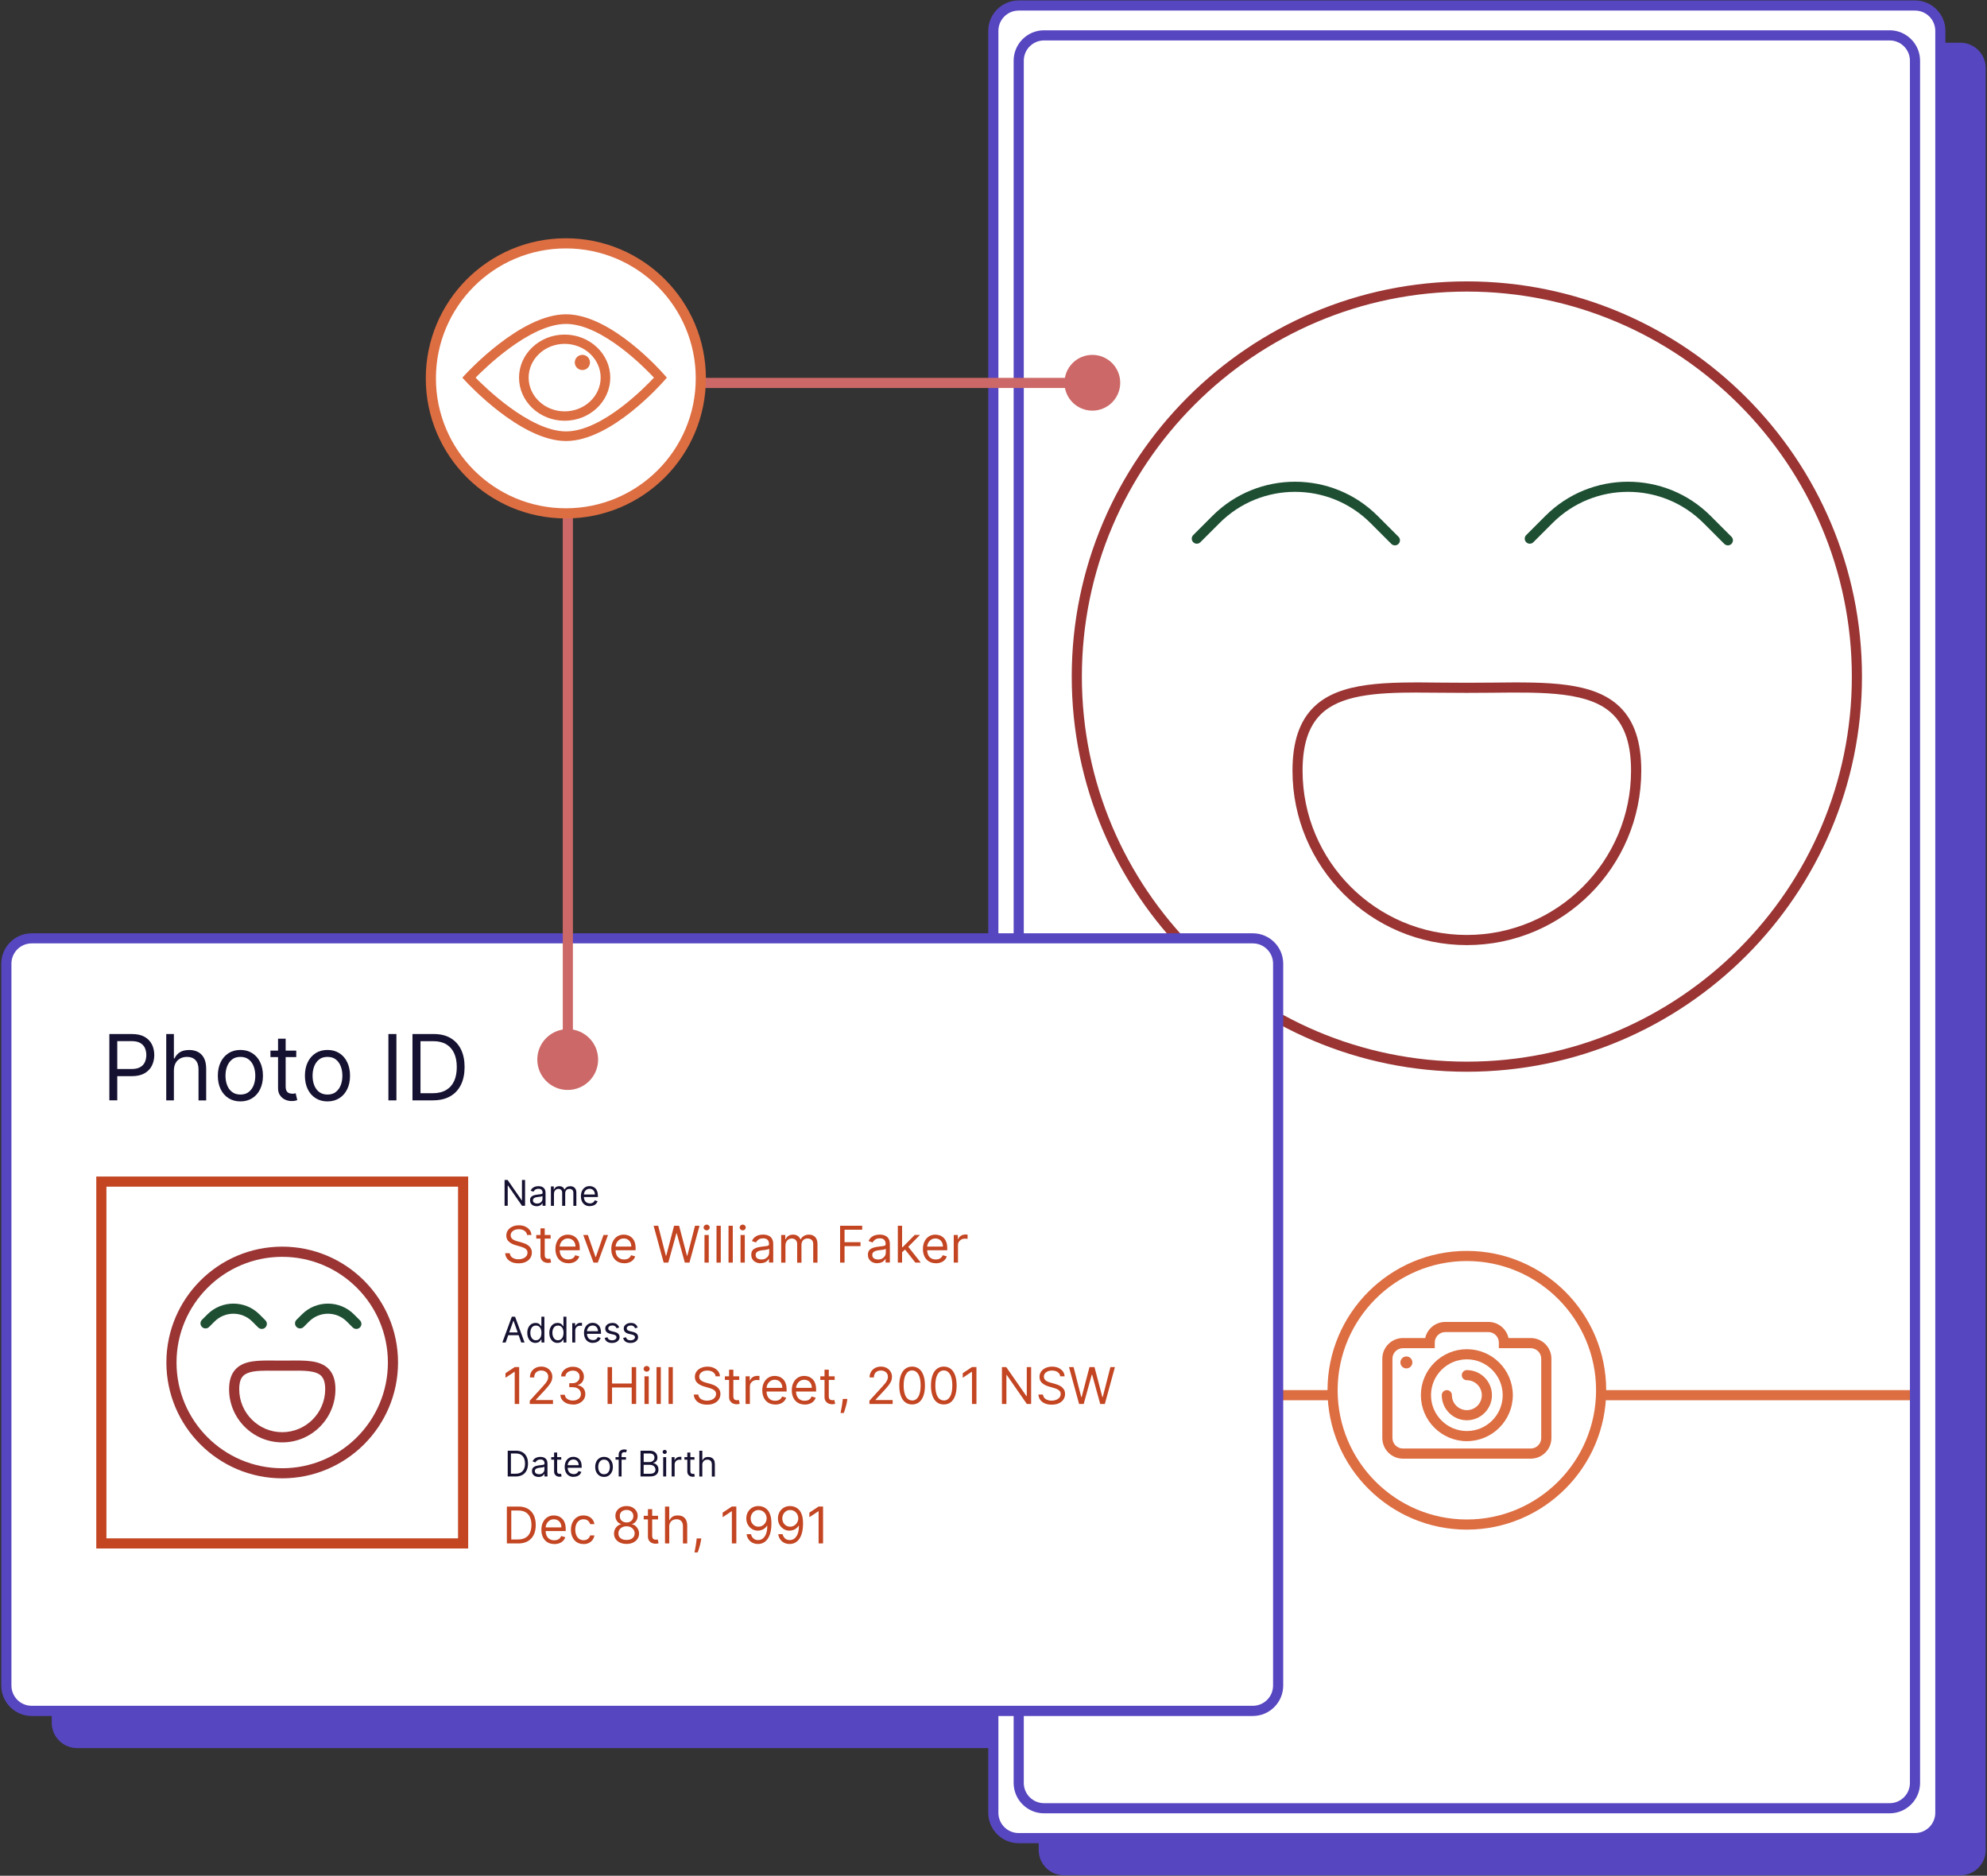 <svg width="392" height="370" viewBox="0 0 392 370" fill="none" xmlns="http://www.w3.org/2000/svg">
<rect x="0" y="0" width="392" height="370" fill="#333333" stroke="none"/>
<g clip-path="url(#clip0_686_5218)">
<path d="M386.745 8.425H209.915C207.154 8.425 204.915 10.664 204.915 13.425V364.915C204.915 367.676 207.154 369.915 209.915 369.915H386.745C389.506 369.915 391.745 367.676 391.745 364.915V13.425C391.745 10.664 389.506 8.425 386.745 8.425Z" fill="#5646C0"/>
<path d="M256.105 192.425H15.205C12.444 192.425 10.205 194.664 10.205 197.425V339.815C10.205 342.576 12.444 344.815 15.205 344.815H256.105C258.866 344.815 261.105 342.576 261.105 339.815V197.425C261.105 194.664 258.866 192.425 256.105 192.425Z" fill="#5646C0"/>
<path d="M377.795 1.085H200.965C198.204 1.085 195.965 3.324 195.965 6.085V357.575C195.965 360.336 198.204 362.575 200.965 362.575H377.795C380.556 362.575 382.795 360.336 382.795 357.575V6.085C382.795 3.324 380.556 1.085 377.795 1.085Z" fill="white"/>
<path d="M377.795 363.575H200.965C197.655 363.575 194.965 360.885 194.965 357.575V6.085C194.965 2.775 197.655 0.085 200.965 0.085H377.795C381.105 0.085 383.795 2.775 383.795 6.085V357.575C383.795 360.885 381.105 363.575 377.795 363.575ZM200.965 2.085C198.755 2.085 196.965 3.875 196.965 6.085V357.575C196.965 359.785 198.755 361.575 200.965 361.575H377.795C380.005 361.575 381.795 359.785 381.795 357.575V6.085C381.795 3.875 380.005 2.085 377.795 2.085H200.965Z" fill="#5646C0"/>
<path d="M372.795 6.975H205.975C203.214 6.975 200.975 9.214 200.975 11.975V351.685C200.975 354.446 203.214 356.685 205.975 356.685H372.795C375.556 356.685 377.795 354.446 377.795 351.685V11.975C377.795 9.214 375.556 6.975 372.795 6.975Z" fill="white"/>
<path d="M372.795 357.685H205.975C202.665 357.685 199.975 354.995 199.975 351.685V11.975C199.975 8.665 202.665 5.975 205.975 5.975H372.795C376.105 5.975 378.795 8.665 378.795 11.975V351.685C378.795 354.995 376.105 357.685 372.795 357.685ZM205.975 7.975C203.765 7.975 201.975 9.765 201.975 11.975V351.685C201.975 353.895 203.765 355.685 205.975 355.685H372.795C375.005 355.685 376.795 353.895 376.795 351.685V11.975C376.795 9.765 375.005 7.975 372.795 7.975H205.975Z" fill="#5646C0"/>
<path d="M376.795 274.205H200.975V276.205H376.795V274.205Z" fill="#DD6E42"/>
<path d="M289.385 211.405C246.405 211.405 211.435 176.435 211.435 133.455C211.435 90.475 246.405 55.505 289.385 55.505C332.365 55.505 367.335 90.475 367.335 133.455C367.335 176.435 332.365 211.405 289.385 211.405ZM289.385 57.515C247.505 57.515 213.435 91.585 213.435 133.465C213.435 175.345 247.505 209.415 289.385 209.415C331.265 209.415 365.335 175.345 365.335 133.465C365.335 91.585 331.265 57.515 289.385 57.515Z" fill="#9A3534"/>
<path d="M340.885 107.575C340.625 107.575 340.375 107.475 340.175 107.285L336.065 103.175C327.855 94.965 314.495 94.965 306.285 103.175L302.505 106.955C302.115 107.345 301.485 107.345 301.095 106.955C300.705 106.565 300.705 105.935 301.095 105.545L304.875 101.765C313.865 92.775 328.495 92.775 337.475 101.765L341.585 105.875C341.975 106.265 341.975 106.895 341.585 107.285C341.385 107.485 341.135 107.575 340.875 107.575H340.885Z" fill="#1E4F33"/>
<path d="M275.195 107.575C274.935 107.575 274.685 107.475 274.485 107.285L270.375 103.175C262.165 94.965 248.805 94.965 240.595 103.175L236.815 106.955C236.425 107.345 235.795 107.345 235.405 106.955C235.015 106.565 235.015 105.935 235.405 105.545L239.185 101.765C248.175 92.775 262.795 92.775 271.785 101.765L275.895 105.875C276.285 106.265 276.285 106.895 275.895 107.285C275.695 107.485 275.445 107.575 275.185 107.575H275.195Z" fill="#1E4F33"/>
<path d="M289.385 186.425C270.415 186.425 254.985 170.995 254.985 152.025C254.985 146.375 256.345 142.275 259.155 139.505C264.295 134.425 273.545 134.525 284.255 134.645C287.605 134.685 291.175 134.685 294.525 134.645C305.235 134.525 314.485 134.425 319.625 139.505C322.435 142.285 323.795 146.375 323.795 152.025C323.795 170.995 308.365 186.425 289.395 186.425H289.385ZM279.605 136.605C271.345 136.605 264.405 137.115 260.555 140.925C258.145 143.305 256.975 146.935 256.975 152.025C256.975 169.895 271.515 184.425 289.375 184.425C307.235 184.425 321.775 169.885 321.775 152.025C321.775 146.935 320.605 143.305 318.195 140.925C313.655 136.435 304.785 136.525 294.525 136.645C291.165 136.685 287.565 136.685 284.205 136.645C282.625 136.625 281.085 136.615 279.585 136.615L279.605 136.605Z" fill="#9A3534"/>
<path d="M247.155 185.085H6.255C3.494 185.085 1.255 187.324 1.255 190.085V332.475C1.255 335.236 3.494 337.475 6.255 337.475H247.155C249.916 337.475 252.155 335.236 252.155 332.475V190.085C252.155 187.324 249.916 185.085 247.155 185.085Z" fill="white"/>
<path d="M247.155 338.485H6.255C2.945 338.485 0.255 335.795 0.255 332.485V190.095C0.255 186.785 2.945 184.095 6.255 184.095H247.155C250.465 184.095 253.155 186.785 253.155 190.095V332.485C253.155 335.795 250.465 338.485 247.155 338.485ZM6.255 186.085C4.045 186.085 2.255 187.875 2.255 190.085V332.475C2.255 334.685 4.045 336.475 6.255 336.475H247.155C249.365 336.475 251.155 334.685 251.155 332.475V190.085C251.155 187.875 249.365 186.085 247.155 186.085H6.255Z" fill="#5646C0"/>
<path d="M92.365 305.445H18.995V232.075H92.365V305.445ZM20.995 303.445H90.365V234.075H20.995V303.445Z" fill="#C34522"/>
<path d="M21.575 217.055V203.965H25.995C27.025 203.965 27.865 204.145 28.515 204.515C29.165 204.885 29.655 205.385 29.965 206.005C30.275 206.625 30.435 207.335 30.435 208.105C30.435 208.875 30.275 209.575 29.965 210.205C29.655 210.835 29.165 211.335 28.515 211.715C27.865 212.085 27.025 212.275 26.005 212.275H22.835V210.865H25.955C26.655 210.865 27.225 210.745 27.645 210.505C28.075 210.265 28.385 209.935 28.575 209.515C28.765 209.095 28.865 208.625 28.865 208.105C28.865 207.585 28.765 207.115 28.575 206.695C28.385 206.285 28.065 205.955 27.635 205.715C27.205 205.475 26.635 205.365 25.925 205.365H23.135V217.045H21.555L21.575 217.055Z" fill="#151131"/>
<path d="M34.305 211.145V217.055H32.795V203.965H34.305V208.775H34.435C34.665 208.265 35.015 207.865 35.475 207.565C35.935 207.265 36.555 207.115 37.325 207.115C37.995 207.115 38.575 207.245 39.085 207.515C39.585 207.785 39.975 208.185 40.255 208.735C40.535 209.285 40.675 209.975 40.675 210.825V217.065H39.165V210.925C39.165 210.145 38.965 209.545 38.565 209.115C38.165 208.685 37.605 208.475 36.895 208.475C36.405 208.475 35.955 208.575 35.565 208.785C35.175 208.995 34.865 209.295 34.645 209.695C34.425 210.095 34.305 210.585 34.305 211.155V211.145Z" fill="#151131"/>
<path d="M47.425 217.255C46.535 217.255 45.765 217.045 45.095 216.625C44.425 216.205 43.905 215.615 43.535 214.855C43.165 214.095 42.975 213.205 42.975 212.195C42.975 211.185 43.165 210.275 43.535 209.515C43.905 208.755 44.425 208.165 45.095 207.735C45.765 207.315 46.535 207.105 47.425 207.105C48.315 207.105 49.085 207.315 49.755 207.735C50.425 208.155 50.945 208.745 51.315 209.515C51.685 210.285 51.875 211.175 51.875 212.195C51.875 213.215 51.685 214.095 51.315 214.855C50.945 215.615 50.425 216.205 49.755 216.625C49.085 217.045 48.315 217.255 47.425 217.255ZM47.425 215.905C48.095 215.905 48.655 215.735 49.085 215.385C49.515 215.035 49.845 214.585 50.055 214.025C50.265 213.465 50.365 212.855 50.365 212.195C50.365 211.535 50.265 210.925 50.055 210.365C49.845 209.795 49.525 209.345 49.085 208.995C48.655 208.645 48.095 208.475 47.425 208.475C46.755 208.475 46.195 208.645 45.765 208.995C45.335 209.345 45.005 209.805 44.795 210.365C44.585 210.925 44.485 211.545 44.485 212.195C44.485 212.845 44.585 213.465 44.795 214.025C45.005 214.585 45.325 215.045 45.765 215.385C46.205 215.725 46.755 215.905 47.425 215.905Z" fill="#151131"/>
<path d="M58.445 207.235V208.515H53.355V207.235H58.445ZM54.845 204.885H56.355V214.245C56.355 214.675 56.415 214.985 56.545 215.205C56.675 215.415 56.835 215.555 57.035 215.625C57.235 215.695 57.445 215.735 57.665 215.735C57.835 215.735 57.965 215.735 58.075 215.705C58.185 215.675 58.265 215.665 58.335 215.655L58.645 217.005C58.545 217.045 58.395 217.085 58.215 217.125C58.035 217.165 57.795 217.185 57.515 217.185C57.085 217.185 56.675 217.095 56.265 216.915C55.855 216.735 55.525 216.455 55.255 216.075C54.985 215.695 54.855 215.225 54.855 214.655V204.885H54.845Z" fill="#151131"/>
<path d="M64.605 217.255C63.715 217.255 62.945 217.045 62.275 216.625C61.605 216.205 61.085 215.615 60.715 214.855C60.345 214.095 60.155 213.205 60.155 212.195C60.155 211.185 60.345 210.275 60.715 209.515C61.085 208.755 61.605 208.165 62.275 207.735C62.945 207.315 63.715 207.105 64.605 207.105C65.495 207.105 66.265 207.315 66.935 207.735C67.605 208.155 68.125 208.745 68.495 209.515C68.865 210.285 69.055 211.175 69.055 212.195C69.055 213.215 68.865 214.095 68.495 214.855C68.125 215.615 67.605 216.205 66.935 216.625C66.265 217.045 65.495 217.255 64.605 217.255ZM64.605 215.905C65.275 215.905 65.835 215.735 66.265 215.385C66.695 215.035 67.025 214.585 67.235 214.025C67.445 213.465 67.545 212.855 67.545 212.195C67.545 211.535 67.445 210.925 67.235 210.365C67.025 209.795 66.705 209.345 66.265 208.995C65.835 208.645 65.275 208.475 64.605 208.475C63.935 208.475 63.375 208.645 62.945 208.995C62.515 209.345 62.185 209.805 61.975 210.365C61.765 210.925 61.665 211.545 61.665 212.195C61.665 212.845 61.765 213.465 61.975 214.025C62.185 214.585 62.505 215.045 62.945 215.385C63.385 215.725 63.935 215.905 64.605 215.905Z" fill="#151131"/>
<path d="M78.205 203.965V217.055H76.625V203.965H78.205Z" fill="#151131"/>
<path d="M85.415 217.055H81.375V203.965H85.595C86.865 203.965 87.955 204.225 88.855 204.745C89.755 205.265 90.455 206.015 90.935 206.985C91.415 207.955 91.655 209.125 91.655 210.475C91.655 211.825 91.415 213.015 90.925 213.995C90.435 214.975 89.735 215.735 88.805 216.255C87.875 216.785 86.745 217.045 85.415 217.045V217.055ZM82.965 215.645H85.315C86.395 215.645 87.295 215.435 88.005 215.015C88.715 214.595 89.245 214.005 89.595 213.235C89.945 212.465 90.115 211.545 90.115 210.485C90.115 209.425 89.945 208.515 89.595 207.755C89.245 206.995 88.735 206.405 88.045 205.995C87.355 205.585 86.505 205.375 85.485 205.375H82.955V215.655L82.965 215.645Z" fill="#151131"/>
<path d="M103.585 232.755V237.845H102.985L100.215 233.845H100.165V237.845H99.545V232.755H100.145L102.925 236.765H102.975V232.755H103.585Z" fill="#151131"/>
<path d="M105.865 237.935C105.625 237.935 105.405 237.885 105.205 237.795C105.005 237.705 104.855 237.565 104.735 237.395C104.615 237.225 104.565 237.005 104.565 236.755C104.565 236.535 104.605 236.355 104.695 236.225C104.785 236.085 104.895 235.985 105.045 235.905C105.185 235.825 105.345 235.765 105.525 235.725C105.705 235.685 105.875 235.655 106.055 235.635C106.285 235.605 106.475 235.585 106.625 235.565C106.775 235.545 106.875 235.525 106.945 235.485C107.015 235.445 107.045 235.385 107.045 235.285V235.265C107.045 235.015 106.975 234.825 106.845 234.695C106.715 234.555 106.515 234.495 106.245 234.495C105.975 234.495 105.745 234.555 105.585 234.675C105.425 234.795 105.315 234.925 105.245 235.065L104.685 234.865C104.785 234.635 104.915 234.455 105.085 234.325C105.255 234.195 105.435 234.105 105.635 234.055C105.835 234.005 106.025 233.975 106.225 233.975C106.345 233.975 106.485 233.985 106.645 234.015C106.805 234.045 106.955 234.105 107.105 234.195C107.255 234.285 107.375 234.415 107.475 234.595C107.575 234.775 107.625 235.015 107.625 235.325V237.845H107.035V237.325H107.005C106.965 237.405 106.895 237.495 106.805 237.595C106.715 237.685 106.585 237.765 106.435 237.835C106.285 237.905 106.095 237.935 105.875 237.935H105.865ZM105.955 237.405C106.185 237.405 106.385 237.355 106.545 237.265C106.705 237.175 106.825 237.055 106.905 236.915C106.985 236.775 107.025 236.615 107.025 236.455V235.915C107.025 235.915 106.945 235.975 106.865 235.995C106.785 236.015 106.685 236.035 106.575 236.055C106.465 236.075 106.365 236.085 106.255 236.095C106.155 236.105 106.075 236.115 106.005 236.125C105.855 236.145 105.715 236.175 105.575 236.225C105.435 236.275 105.335 236.335 105.255 236.425C105.175 236.515 105.135 236.635 105.135 236.775C105.135 236.975 105.215 237.135 105.365 237.235C105.515 237.335 105.705 237.395 105.945 237.395L105.955 237.405Z" fill="#151131"/>
<path d="M108.685 237.845V234.025H109.255V234.625H109.305C109.385 234.425 109.515 234.265 109.695 234.145C109.875 234.035 110.085 233.975 110.335 233.975C110.585 233.975 110.795 234.035 110.965 234.145C111.135 234.255 111.265 234.415 111.355 234.625H111.395C111.495 234.425 111.635 234.275 111.835 234.155C112.035 234.035 112.265 233.985 112.535 233.985C112.875 233.985 113.155 234.095 113.375 234.305C113.595 234.515 113.705 234.845 113.705 235.295V237.855H113.115V235.295C113.115 235.015 113.035 234.815 112.885 234.695C112.735 234.575 112.545 234.515 112.345 234.515C112.075 234.515 111.865 234.595 111.725 234.755C111.585 234.915 111.505 235.125 111.505 235.365V237.855H110.905V235.235C110.905 235.015 110.835 234.845 110.695 234.705C110.555 234.575 110.375 234.505 110.155 234.505C110.005 234.505 109.865 234.545 109.725 234.625C109.595 234.705 109.485 234.815 109.405 234.965C109.325 235.105 109.285 235.275 109.285 235.465V237.855H108.695L108.685 237.845Z" fill="#151131"/>
<path d="M116.375 237.925C116.005 237.925 115.695 237.845 115.425 237.675C115.155 237.515 114.955 237.285 114.815 236.985C114.675 236.695 114.605 236.345 114.605 235.955C114.605 235.565 114.675 235.215 114.815 234.915C114.955 234.615 115.155 234.385 115.415 234.215C115.675 234.045 115.975 233.965 116.315 233.965C116.515 233.965 116.715 233.995 116.905 234.065C117.095 234.135 117.275 234.235 117.435 234.385C117.595 234.535 117.725 234.725 117.815 234.975C117.905 235.215 117.955 235.515 117.955 235.875V236.125H115.015V235.615H117.365C117.365 235.395 117.325 235.205 117.235 235.035C117.145 234.865 117.025 234.735 116.875 234.635C116.715 234.535 116.535 234.485 116.325 234.485C116.095 234.485 115.885 234.545 115.715 234.655C115.545 234.765 115.415 234.915 115.325 235.105C115.235 235.285 115.185 235.485 115.185 235.695V236.035C115.185 236.325 115.235 236.565 115.335 236.765C115.435 236.965 115.575 237.115 115.755 237.215C115.935 237.315 116.145 237.375 116.375 237.375C116.525 237.375 116.665 237.355 116.795 237.305C116.925 237.255 117.025 237.195 117.115 237.105C117.205 237.015 117.275 236.905 117.325 236.775L117.895 236.935C117.835 237.125 117.735 237.295 117.595 237.445C117.455 237.595 117.285 237.705 117.075 237.785C116.865 237.865 116.635 237.905 116.375 237.905V237.925Z" fill="#151131"/>
<path d="M103.975 243.605C103.935 243.245 103.755 242.965 103.455 242.765C103.155 242.565 102.785 242.465 102.345 242.465C102.025 242.465 101.745 242.515 101.505 242.625C101.265 242.735 101.075 242.875 100.945 243.055C100.815 243.235 100.745 243.445 100.745 243.675C100.745 243.865 100.795 244.035 100.885 244.175C100.975 244.315 101.095 244.425 101.245 244.515C101.395 244.605 101.545 244.685 101.705 244.735C101.865 244.795 102.015 244.835 102.145 244.875L102.885 245.075C103.075 245.125 103.285 245.195 103.515 245.285C103.745 245.375 103.975 245.495 104.185 245.645C104.395 245.795 104.575 245.985 104.715 246.225C104.855 246.465 104.925 246.745 104.925 247.085C104.925 247.475 104.825 247.835 104.615 248.155C104.415 248.475 104.115 248.725 103.715 248.915C103.325 249.105 102.845 249.195 102.285 249.195C101.765 249.195 101.315 249.115 100.935 248.945C100.555 248.775 100.255 248.545 100.035 248.245C99.815 247.945 99.695 247.595 99.665 247.195H100.575C100.595 247.465 100.695 247.695 100.855 247.875C101.015 248.055 101.225 248.185 101.475 248.275C101.725 248.365 101.995 248.405 102.285 248.405C102.625 248.405 102.925 248.345 103.195 248.235C103.465 248.125 103.675 247.975 103.835 247.775C103.995 247.575 104.065 247.345 104.065 247.085C104.065 246.845 103.995 246.645 103.865 246.495C103.735 246.345 103.555 246.225 103.335 246.125C103.115 246.025 102.875 245.945 102.625 245.875L101.735 245.615C101.165 245.455 100.715 245.215 100.385 244.915C100.055 244.615 99.885 244.215 99.885 243.725C99.885 243.315 99.995 242.965 100.215 242.655C100.435 242.345 100.735 242.115 101.115 241.945C101.495 241.775 101.905 241.695 102.375 241.695C102.845 241.695 103.265 241.775 103.625 241.945C103.985 242.115 104.275 242.335 104.495 242.625C104.705 242.915 104.825 243.245 104.835 243.605H103.985H103.975Z" fill="#C34522"/>
<path d="M108.625 243.605V244.315H105.795V243.605H108.625ZM106.625 242.295H107.465V247.495C107.465 247.735 107.495 247.905 107.565 248.025C107.635 248.145 107.725 248.225 107.835 248.255C107.945 248.295 108.065 248.315 108.185 248.315C108.275 248.315 108.355 248.315 108.415 248.295C108.475 248.285 108.525 248.275 108.555 248.265L108.725 249.015C108.665 249.035 108.585 249.055 108.485 249.085C108.385 249.105 108.255 249.115 108.095 249.115C107.855 249.115 107.625 249.065 107.405 248.965C107.175 248.865 106.995 248.705 106.845 248.495C106.695 248.285 106.625 248.025 106.625 247.705V242.275V242.295Z" fill="#C34522"/>
<path d="M112.125 249.175C111.595 249.175 111.145 249.055 110.765 248.825C110.385 248.595 110.095 248.265 109.885 247.845C109.685 247.425 109.575 246.935 109.575 246.375C109.575 245.815 109.675 245.325 109.885 244.895C110.095 244.465 110.375 244.135 110.745 243.895C111.115 243.655 111.545 243.535 112.035 243.535C112.315 243.535 112.595 243.585 112.875 243.675C113.155 243.765 113.405 243.925 113.635 244.135C113.865 244.345 114.045 244.625 114.175 244.975C114.315 245.325 114.375 245.755 114.375 246.265V246.615H110.175V245.895H113.525C113.525 245.585 113.465 245.315 113.345 245.075C113.225 244.835 113.055 244.645 112.825 244.505C112.595 244.365 112.335 244.295 112.035 244.295C111.705 244.295 111.415 244.375 111.175 244.545C110.935 244.715 110.745 244.925 110.615 245.185C110.485 245.445 110.415 245.725 110.415 246.035V246.515C110.415 246.925 110.485 247.275 110.625 247.565C110.765 247.855 110.965 248.065 111.225 248.215C111.485 248.365 111.775 248.435 112.115 248.435C112.335 248.435 112.535 248.405 112.715 248.345C112.895 248.285 113.045 248.185 113.175 248.065C113.305 247.935 113.405 247.785 113.475 247.595L114.285 247.825C114.205 248.095 114.055 248.345 113.855 248.545C113.655 248.755 113.405 248.915 113.105 249.025C112.805 249.135 112.475 249.195 112.105 249.195L112.125 249.175Z" fill="#C34522"/>
<path d="M119.955 243.605L117.935 249.055H117.085L115.065 243.605H115.975L117.485 247.955H117.545L119.055 243.605H119.965H119.955Z" fill="#C34522"/>
<path d="M123.145 249.175C122.615 249.175 122.165 249.055 121.785 248.825C121.405 248.595 121.115 248.265 120.905 247.845C120.705 247.425 120.595 246.935 120.595 246.375C120.595 245.815 120.695 245.325 120.905 244.895C121.115 244.465 121.395 244.135 121.765 243.895C122.135 243.655 122.565 243.535 123.055 243.535C123.335 243.535 123.615 243.585 123.895 243.675C124.175 243.765 124.425 243.925 124.655 244.135C124.885 244.345 125.065 244.625 125.195 244.975C125.335 245.325 125.395 245.755 125.395 246.265V246.615H121.195V245.895H124.545C124.545 245.585 124.485 245.315 124.365 245.075C124.245 244.835 124.075 244.645 123.845 244.505C123.615 244.365 123.355 244.295 123.055 244.295C122.725 244.295 122.435 244.375 122.195 244.545C121.955 244.715 121.765 244.925 121.635 245.185C121.505 245.445 121.435 245.725 121.435 246.035V246.515C121.435 246.925 121.505 247.275 121.645 247.565C121.785 247.855 121.985 248.065 122.245 248.215C122.505 248.365 122.795 248.435 123.135 248.435C123.355 248.435 123.555 248.405 123.735 248.345C123.915 248.285 124.065 248.185 124.195 248.065C124.325 247.935 124.425 247.785 124.495 247.595L125.305 247.825C125.225 248.095 125.075 248.345 124.875 248.545C124.675 248.755 124.425 248.915 124.125 249.025C123.825 249.135 123.495 249.195 123.125 249.195L123.145 249.175Z" fill="#C34522"/>
<path d="M130.935 249.055L128.945 241.785H129.845L131.365 247.705H131.435L132.985 241.785H133.975L135.525 247.705H135.595L137.115 241.785H138.005L136.015 249.055H135.105L133.505 243.255H133.445L131.845 249.055H130.935Z" fill="#C34522"/>
<path d="M139.415 242.695C139.255 242.695 139.115 242.635 138.995 242.525C138.875 242.415 138.815 242.285 138.815 242.125C138.815 241.965 138.875 241.835 138.995 241.725C139.115 241.615 139.255 241.555 139.415 241.555C139.575 241.555 139.715 241.615 139.835 241.725C139.955 241.835 140.015 241.975 140.015 242.125C140.015 242.275 139.955 242.415 139.835 242.525C139.715 242.635 139.575 242.695 139.415 242.695ZM138.985 249.055V243.605H139.825V249.055H138.985Z" fill="#C34522"/>
<path d="M142.195 241.785V249.055H141.355V241.785H142.195Z" fill="#C34522"/>
<path d="M144.565 241.785V249.055H143.725V241.785H144.565Z" fill="#C34522"/>
<path d="M146.525 242.695C146.365 242.695 146.225 242.635 146.105 242.525C145.985 242.415 145.925 242.285 145.925 242.125C145.925 241.965 145.985 241.835 146.105 241.725C146.225 241.615 146.365 241.555 146.525 241.555C146.685 241.555 146.825 241.615 146.945 241.725C147.065 241.835 147.125 241.975 147.125 242.125C147.125 242.275 147.065 242.415 146.945 242.525C146.825 242.635 146.685 242.695 146.525 242.695ZM146.095 249.055V243.605H146.935V249.055H146.095Z" fill="#C34522"/>
<path d="M150.075 249.185C149.725 249.185 149.415 249.115 149.135 248.985C148.855 248.855 148.625 248.665 148.465 248.415C148.295 248.165 148.215 247.865 148.215 247.505C148.215 247.195 148.275 246.935 148.395 246.745C148.515 246.545 148.685 246.395 148.885 246.285C149.095 246.175 149.315 246.095 149.565 246.035C149.815 245.975 150.065 245.935 150.315 245.905C150.645 245.865 150.915 245.825 151.125 245.805C151.335 245.785 151.485 245.745 151.575 245.685C151.675 245.635 151.715 245.535 151.715 245.405V245.375C151.715 245.025 151.615 244.755 151.425 244.555C151.235 244.365 150.945 244.265 150.565 244.265C150.185 244.265 149.855 244.355 149.625 244.525C149.395 244.695 149.235 244.885 149.145 245.085L148.345 244.805C148.485 244.475 148.675 244.215 148.915 244.025C149.155 243.835 149.415 243.705 149.695 243.635C149.975 243.565 150.255 243.525 150.535 243.525C150.715 243.525 150.915 243.545 151.145 243.585C151.375 243.625 151.595 243.715 151.805 243.835C152.015 243.955 152.195 244.155 152.335 244.415C152.475 244.675 152.545 245.015 152.545 245.455V249.045H151.705V248.305H151.665C151.605 248.425 151.515 248.555 151.385 248.685C151.255 248.825 151.075 248.935 150.855 249.025C150.635 249.115 150.365 249.165 150.045 249.165L150.075 249.185ZM150.205 248.435C150.535 248.435 150.815 248.375 151.045 248.235C151.275 248.095 151.445 247.935 151.565 247.735C151.685 247.535 151.745 247.315 151.745 247.085V246.315C151.745 246.315 151.635 246.395 151.515 246.435C151.395 246.465 151.255 246.495 151.105 246.525C150.945 246.545 150.795 246.575 150.655 246.585C150.505 246.605 150.395 246.615 150.305 246.625C150.085 246.655 149.885 246.695 149.695 246.765C149.505 246.825 149.355 246.925 149.245 247.045C149.135 247.165 149.075 247.335 149.075 247.555C149.075 247.845 149.185 248.065 149.395 248.215C149.615 248.365 149.885 248.435 150.225 248.435H150.205Z" fill="#C34522"/>
<path d="M154.115 249.055V243.605H154.925V244.455H154.995C155.105 244.165 155.295 243.935 155.545 243.775C155.795 243.615 156.105 243.535 156.455 243.535C156.805 243.535 157.115 243.615 157.355 243.775C157.595 243.935 157.785 244.165 157.915 244.455H157.975C158.115 244.175 158.325 243.945 158.605 243.785C158.885 243.615 159.215 243.535 159.605 243.535C160.095 243.535 160.495 243.685 160.805 243.995C161.115 244.305 161.275 244.775 161.275 245.415V249.065H160.435V245.415C160.435 245.015 160.325 244.725 160.105 244.555C159.885 244.385 159.625 244.295 159.325 244.295C158.945 244.295 158.645 244.415 158.435 244.645C158.225 244.875 158.115 245.165 158.115 245.525V249.075H157.265V245.335C157.265 245.025 157.165 244.775 156.965 244.585C156.765 244.395 156.505 244.295 156.185 244.295C155.965 244.295 155.765 244.355 155.575 244.465C155.385 244.585 155.235 244.745 155.125 244.945C155.015 245.155 154.955 245.385 154.955 245.655V249.065H154.115V249.055Z" fill="#C34522"/>
<path d="M165.735 249.055V241.785H170.095V242.565H166.615V245.025H169.765V245.805H166.615V249.055H165.735Z" fill="#C34522"/>
<path d="M173.085 249.185C172.735 249.185 172.425 249.115 172.145 248.985C171.865 248.855 171.635 248.665 171.475 248.415C171.305 248.165 171.225 247.865 171.225 247.505C171.225 247.195 171.285 246.935 171.405 246.745C171.525 246.545 171.695 246.395 171.895 246.285C172.105 246.175 172.325 246.095 172.575 246.035C172.825 245.975 173.075 245.935 173.325 245.905C173.655 245.865 173.925 245.825 174.135 245.805C174.345 245.785 174.495 245.745 174.585 245.685C174.685 245.635 174.725 245.535 174.725 245.405V245.375C174.725 245.025 174.625 244.755 174.435 244.555C174.245 244.365 173.955 244.265 173.575 244.265C173.195 244.265 172.865 244.355 172.635 244.525C172.405 244.695 172.245 244.885 172.155 245.085L171.355 244.805C171.495 244.475 171.685 244.215 171.925 244.025C172.165 243.835 172.425 243.705 172.705 243.635C172.985 243.565 173.265 243.525 173.545 243.525C173.725 243.525 173.925 243.545 174.155 243.585C174.385 243.625 174.605 243.715 174.815 243.835C175.025 243.955 175.205 244.155 175.345 244.415C175.485 244.675 175.555 245.015 175.555 245.455V249.045H174.715V248.305H174.675C174.615 248.425 174.525 248.555 174.395 248.685C174.265 248.825 174.085 248.935 173.865 249.025C173.645 249.115 173.375 249.165 173.055 249.165L173.085 249.185ZM173.215 248.435C173.545 248.435 173.825 248.375 174.055 248.235C174.285 248.095 174.455 247.935 174.575 247.735C174.695 247.535 174.755 247.315 174.755 247.085V246.315C174.755 246.315 174.645 246.395 174.525 246.435C174.405 246.465 174.265 246.495 174.115 246.525C173.955 246.545 173.805 246.575 173.665 246.585C173.515 246.605 173.405 246.615 173.315 246.625C173.095 246.655 172.895 246.695 172.705 246.765C172.515 246.825 172.365 246.925 172.255 247.045C172.145 247.165 172.085 247.335 172.085 247.555C172.085 247.845 172.195 248.065 172.405 248.215C172.625 248.365 172.895 248.435 173.235 248.435H173.215Z" fill="#C34522"/>
<path d="M177.125 249.055V241.785H177.965V249.055H177.125ZM177.905 247.065V246.025H178.065L180.455 243.595H181.495L178.955 246.165H178.885L177.915 247.055L177.905 247.065ZM180.585 249.055L178.455 246.355L179.055 245.775L181.655 249.055H180.585Z" fill="#C34522"/>
<path d="M184.625 249.175C184.095 249.175 183.645 249.055 183.265 248.825C182.885 248.595 182.595 248.265 182.385 247.845C182.185 247.425 182.075 246.935 182.075 246.375C182.075 245.815 182.175 245.325 182.385 244.895C182.595 244.465 182.875 244.135 183.245 243.895C183.615 243.655 184.045 243.535 184.535 243.535C184.815 243.535 185.095 243.585 185.375 243.675C185.655 243.765 185.905 243.925 186.135 244.135C186.365 244.345 186.545 244.625 186.675 244.975C186.815 245.325 186.875 245.755 186.875 246.265V246.615H182.675V245.895H186.025C186.025 245.585 185.965 245.315 185.845 245.075C185.725 244.835 185.555 244.645 185.325 244.505C185.095 244.365 184.835 244.295 184.535 244.295C184.205 244.295 183.915 244.375 183.675 244.545C183.435 244.715 183.245 244.925 183.115 245.185C182.985 245.445 182.915 245.725 182.915 246.035V246.515C182.915 246.925 182.985 247.275 183.125 247.565C183.265 247.855 183.465 248.065 183.725 248.215C183.985 248.365 184.275 248.435 184.615 248.435C184.835 248.435 185.035 248.405 185.215 248.345C185.395 248.285 185.545 248.185 185.675 248.065C185.805 247.935 185.905 247.785 185.975 247.595L186.785 247.825C186.705 248.095 186.555 248.345 186.355 248.545C186.155 248.755 185.905 248.915 185.605 249.025C185.305 249.135 184.975 249.195 184.605 249.195L184.625 249.175Z" fill="#C34522"/>
<path d="M188.155 249.055V243.605H188.965V244.425H189.025C189.125 244.155 189.305 243.935 189.565 243.765C189.825 243.595 190.115 243.515 190.445 243.515C190.505 243.515 190.585 243.515 190.675 243.515C190.765 243.515 190.835 243.515 190.885 243.525V244.375C190.885 244.375 190.795 244.355 190.695 244.345C190.595 244.325 190.485 244.325 190.375 244.325C190.105 244.325 189.875 244.375 189.665 244.495C189.455 244.605 189.295 244.755 189.175 244.945C189.055 245.135 188.995 245.355 188.995 245.605V249.055H188.155Z" fill="#C34522"/>
<path d="M101.735 291.245H100.165V286.155H101.805C102.295 286.155 102.725 286.255 103.075 286.455C103.425 286.655 103.695 286.945 103.885 287.325C104.075 287.705 104.165 288.155 104.165 288.685C104.165 289.215 104.075 289.675 103.885 290.055C103.695 290.435 103.425 290.735 103.055 290.935C102.685 291.135 102.255 291.245 101.735 291.245ZM100.785 290.695H101.705C102.125 290.695 102.475 290.615 102.755 290.455C103.035 290.295 103.235 290.065 103.375 289.765C103.515 289.465 103.575 289.105 103.575 288.695C103.575 288.285 103.505 287.925 103.375 287.635C103.245 287.335 103.045 287.105 102.775 286.945C102.505 286.785 102.175 286.705 101.775 286.705H100.795V290.705L100.785 290.695Z" fill="#151131"/>
<path d="M106.245 291.335C106.005 291.335 105.785 291.285 105.585 291.195C105.385 291.105 105.235 290.965 105.115 290.795C104.995 290.625 104.945 290.405 104.945 290.155C104.945 289.935 104.985 289.755 105.075 289.625C105.165 289.485 105.275 289.385 105.425 289.305C105.565 289.225 105.725 289.165 105.905 289.125C106.085 289.085 106.255 289.055 106.435 289.035C106.665 289.005 106.855 288.985 107.005 288.965C107.155 288.945 107.255 288.925 107.325 288.885C107.395 288.845 107.425 288.785 107.425 288.685V288.665C107.425 288.415 107.355 288.225 107.225 288.095C107.095 287.955 106.895 287.895 106.625 287.895C106.355 287.895 106.125 287.955 105.965 288.075C105.805 288.195 105.695 288.325 105.625 288.465L105.065 288.265C105.165 288.035 105.295 287.855 105.465 287.725C105.635 287.595 105.815 287.505 106.015 287.455C106.215 287.405 106.405 287.375 106.605 287.375C106.725 287.375 106.865 287.385 107.025 287.415C107.185 287.445 107.335 287.505 107.485 287.595C107.635 287.685 107.755 287.815 107.855 287.995C107.955 288.175 108.005 288.415 108.005 288.725V291.245H107.415V290.725H107.385C107.345 290.805 107.275 290.895 107.185 290.995C107.095 291.085 106.965 291.165 106.815 291.235C106.665 291.305 106.475 291.335 106.255 291.335H106.245ZM106.335 290.805C106.565 290.805 106.765 290.755 106.925 290.665C107.085 290.575 107.205 290.455 107.285 290.315C107.365 290.175 107.405 290.015 107.405 289.855V289.315C107.405 289.315 107.325 289.375 107.245 289.395C107.165 289.415 107.065 289.435 106.955 289.455C106.845 289.475 106.745 289.485 106.635 289.495C106.535 289.505 106.455 289.515 106.385 289.525C106.235 289.545 106.095 289.575 105.955 289.625C105.815 289.675 105.715 289.735 105.635 289.825C105.555 289.915 105.515 290.035 105.515 290.175C105.515 290.375 105.595 290.535 105.745 290.635C105.895 290.735 106.085 290.795 106.325 290.795L106.335 290.805Z" fill="#151131"/>
<path d="M110.725 287.425V287.925H108.745V287.425H110.725ZM109.325 286.515H109.915V290.155C109.915 290.325 109.935 290.445 109.985 290.525C110.035 290.605 110.095 290.665 110.175 290.685C110.255 290.715 110.335 290.725 110.415 290.725C110.475 290.725 110.535 290.725 110.575 290.715C110.615 290.705 110.645 290.705 110.675 290.695L110.795 291.225C110.795 291.225 110.695 291.255 110.625 291.275C110.555 291.295 110.465 291.295 110.355 291.295C110.185 291.295 110.025 291.255 109.865 291.185C109.705 291.115 109.575 291.005 109.475 290.855C109.375 290.705 109.315 290.525 109.315 290.305V286.505L109.325 286.515Z" fill="#151131"/>
<path d="M113.175 291.325C112.805 291.325 112.495 291.245 112.225 291.075C111.955 290.915 111.755 290.685 111.615 290.385C111.475 290.095 111.405 289.745 111.405 289.355C111.405 288.965 111.475 288.615 111.615 288.315C111.755 288.015 111.955 287.785 112.215 287.615C112.475 287.445 112.775 287.365 113.115 287.365C113.315 287.365 113.515 287.395 113.705 287.465C113.895 287.535 114.075 287.635 114.235 287.785C114.395 287.935 114.525 288.125 114.615 288.375C114.705 288.615 114.755 288.915 114.755 289.275V289.525H111.815V289.015H114.165C114.165 288.795 114.125 288.605 114.035 288.435C113.945 288.265 113.825 288.135 113.675 288.035C113.515 287.935 113.335 287.885 113.125 287.885C112.895 287.885 112.685 287.945 112.515 288.055C112.345 288.165 112.215 288.315 112.125 288.505C112.035 288.685 111.985 288.885 111.985 289.095V289.435C111.985 289.725 112.035 289.965 112.135 290.165C112.235 290.365 112.375 290.515 112.555 290.615C112.735 290.715 112.945 290.775 113.175 290.775C113.325 290.775 113.465 290.755 113.595 290.705C113.725 290.655 113.825 290.595 113.915 290.505C114.005 290.415 114.075 290.305 114.125 290.175L114.695 290.335C114.635 290.525 114.535 290.695 114.395 290.845C114.255 290.995 114.085 291.105 113.875 291.185C113.665 291.265 113.435 291.305 113.175 291.305V291.325Z" fill="#151131"/>
<path d="M119.165 291.325C118.825 291.325 118.515 291.245 118.255 291.075C117.995 290.905 117.795 290.685 117.645 290.385C117.495 290.095 117.425 289.745 117.425 289.355C117.425 288.965 117.495 288.605 117.645 288.315C117.785 288.015 117.995 287.785 118.255 287.625C118.515 287.465 118.815 287.375 119.165 287.375C119.515 287.375 119.815 287.455 120.075 287.625C120.335 287.795 120.535 288.015 120.685 288.315C120.835 288.615 120.905 288.955 120.905 289.355C120.905 289.755 120.835 290.095 120.685 290.385C120.535 290.675 120.335 290.905 120.075 291.075C119.815 291.245 119.515 291.325 119.165 291.325ZM119.165 290.795C119.425 290.795 119.645 290.725 119.815 290.595C119.985 290.465 120.105 290.285 120.195 290.065C120.275 289.845 120.315 289.605 120.315 289.355C120.315 289.105 120.275 288.865 120.195 288.645C120.115 288.425 119.985 288.245 119.815 288.115C119.645 287.975 119.435 287.915 119.165 287.915C118.895 287.915 118.685 287.985 118.515 288.115C118.345 288.255 118.225 288.425 118.135 288.645C118.055 288.865 118.015 289.105 118.015 289.355C118.015 289.605 118.055 289.845 118.135 290.065C118.215 290.285 118.345 290.465 118.515 290.595C118.685 290.725 118.895 290.795 119.165 290.795Z" fill="#151131"/>
<path d="M123.495 287.425V287.925H121.435V287.425H123.495ZM122.055 291.245V286.895C122.055 286.675 122.105 286.495 122.205 286.345C122.305 286.195 122.445 286.085 122.605 286.015C122.765 285.945 122.945 285.905 123.125 285.905C123.265 285.905 123.385 285.915 123.475 285.935C123.565 285.955 123.635 285.975 123.675 285.995L123.505 286.505C123.505 286.505 123.435 286.485 123.385 286.465C123.335 286.445 123.265 286.445 123.175 286.445C122.985 286.445 122.845 286.495 122.755 286.595C122.665 286.695 122.625 286.835 122.625 287.025V291.235H122.035L122.055 291.245Z" fill="#151131"/>
<path d="M126.365 291.245V286.155H128.145C128.495 286.155 128.795 286.215 129.025 286.335C129.255 286.455 129.425 286.625 129.535 286.825C129.645 287.025 129.705 287.255 129.705 287.505C129.705 287.725 129.665 287.905 129.585 288.045C129.505 288.185 129.405 288.305 129.285 288.385C129.165 288.465 129.025 288.525 128.875 288.565V288.615C129.035 288.615 129.185 288.675 129.345 288.775C129.505 288.875 129.635 289.015 129.745 289.205C129.855 289.395 129.905 289.615 129.905 289.885C129.905 290.155 129.845 290.365 129.735 290.575C129.615 290.775 129.435 290.945 129.185 291.055C128.935 291.175 128.605 291.235 128.205 291.235H126.365V291.245ZM126.985 288.395H128.125C128.315 288.395 128.475 288.355 128.625 288.285C128.775 288.215 128.895 288.105 128.985 287.975C129.075 287.845 129.115 287.685 129.115 287.505C129.115 287.285 129.035 287.095 128.885 286.935C128.735 286.775 128.485 286.705 128.145 286.705H126.985V288.395ZM126.985 290.705H128.205C128.605 290.705 128.895 290.625 129.065 290.475C129.235 290.325 129.315 290.125 129.315 289.905C129.315 289.735 129.275 289.575 129.185 289.425C129.095 289.275 128.975 289.165 128.805 289.075C128.645 288.985 128.455 288.945 128.225 288.945H126.975V290.715L126.985 290.705Z" fill="#151131"/>
<path d="M131.135 286.795C131.025 286.795 130.925 286.755 130.845 286.675C130.765 286.595 130.725 286.505 130.725 286.395C130.725 286.285 130.765 286.195 130.845 286.115C130.925 286.035 131.025 285.995 131.135 285.995C131.245 285.995 131.345 286.035 131.425 286.115C131.505 286.195 131.545 286.285 131.545 286.395C131.545 286.505 131.505 286.595 131.425 286.675C131.345 286.755 131.245 286.795 131.135 286.795ZM130.835 291.245V287.425H131.425V291.245H130.835Z" fill="#151131"/>
<path d="M132.505 291.245V287.425H133.075V288.005H133.115C133.185 287.815 133.315 287.665 133.495 287.545C133.675 287.425 133.885 287.365 134.115 287.365C134.155 287.365 134.215 287.365 134.275 287.365C134.335 287.365 134.385 287.365 134.425 287.365V287.965C134.425 287.965 134.365 287.955 134.285 287.945C134.205 287.935 134.145 287.925 134.065 287.925C133.875 287.925 133.715 287.965 133.565 288.045C133.415 288.125 133.305 288.225 133.225 288.365C133.145 288.505 133.095 288.655 133.095 288.825V291.245H132.505Z" fill="#151131"/>
<path d="M137.005 287.425V287.925H135.025V287.425H137.005ZM135.605 286.515H136.195V290.155C136.195 290.325 136.215 290.445 136.265 290.525C136.315 290.605 136.375 290.665 136.455 290.685C136.535 290.715 136.615 290.725 136.695 290.725C136.755 290.725 136.815 290.725 136.855 290.715C136.895 290.705 136.925 290.705 136.955 290.695L137.075 291.225C137.075 291.225 136.975 291.255 136.905 291.275C136.835 291.295 136.745 291.295 136.635 291.295C136.465 291.295 136.305 291.255 136.145 291.185C135.985 291.115 135.855 291.005 135.755 290.855C135.655 290.705 135.595 290.525 135.595 290.305V286.505L135.605 286.515Z" fill="#151131"/>
<path d="M138.555 288.955V291.255H137.965V286.165H138.555V288.035H138.605C138.695 287.835 138.825 287.685 139.005 287.565C139.185 287.445 139.425 287.395 139.725 287.395C139.985 287.395 140.215 287.445 140.405 287.555C140.605 287.655 140.755 287.815 140.865 288.025C140.975 288.235 141.025 288.505 141.025 288.835V291.265H140.435V288.875C140.435 288.575 140.355 288.335 140.205 288.165C140.045 287.995 139.835 287.915 139.555 287.915C139.365 287.915 139.195 287.955 139.035 288.035C138.885 288.115 138.765 288.235 138.675 288.395C138.585 288.555 138.545 288.735 138.545 288.965L138.555 288.955Z" fill="#151131"/>
<path d="M102.235 304.445H99.995V297.175H102.335C103.045 297.175 103.645 297.325 104.145 297.615C104.645 297.905 105.035 298.325 105.295 298.865C105.555 299.405 105.695 300.055 105.695 300.805C105.695 301.555 105.565 302.215 105.295 302.755C105.025 303.305 104.635 303.715 104.115 304.015C103.595 304.305 102.975 304.455 102.235 304.455V304.445ZM100.875 303.665H102.185C102.785 303.665 103.285 303.545 103.675 303.315C104.075 303.085 104.365 302.755 104.555 302.325C104.745 301.895 104.845 301.385 104.845 300.795C104.845 300.205 104.745 299.705 104.555 299.275C104.365 298.845 104.075 298.525 103.695 298.295C103.315 298.065 102.835 297.955 102.275 297.955H100.865V303.665H100.875Z" fill="#C34522"/>
<path d="M109.355 304.565C108.825 304.565 108.375 304.445 107.995 304.215C107.615 303.985 107.325 303.655 107.115 303.235C106.915 302.815 106.805 302.325 106.805 301.765C106.805 301.205 106.905 300.715 107.115 300.285C107.325 299.855 107.605 299.525 107.975 299.285C108.345 299.045 108.775 298.925 109.265 298.925C109.545 298.925 109.825 298.975 110.105 299.065C110.385 299.155 110.635 299.315 110.865 299.525C111.095 299.735 111.275 300.015 111.405 300.365C111.545 300.715 111.605 301.145 111.605 301.655V302.005H107.405V301.285H110.755C110.755 300.975 110.695 300.705 110.575 300.465C110.455 300.225 110.285 300.035 110.055 299.895C109.825 299.755 109.565 299.685 109.265 299.685C108.935 299.685 108.645 299.765 108.405 299.935C108.165 300.105 107.975 300.315 107.845 300.575C107.715 300.835 107.645 301.115 107.645 301.425V301.905C107.645 302.315 107.715 302.665 107.855 302.955C107.995 303.245 108.195 303.455 108.455 303.605C108.715 303.755 109.005 303.825 109.345 303.825C109.565 303.825 109.765 303.795 109.945 303.735C110.125 303.675 110.275 303.575 110.405 303.455C110.535 303.325 110.635 303.175 110.705 302.985L111.515 303.215C111.435 303.485 111.285 303.735 111.085 303.935C110.885 304.145 110.635 304.305 110.335 304.415C110.035 304.525 109.705 304.585 109.335 304.585L109.355 304.565Z" fill="#C34522"/>
<path d="M115.105 304.565C114.595 304.565 114.155 304.445 113.785 304.205C113.415 303.965 113.135 303.635 112.935 303.205C112.735 302.775 112.635 302.295 112.635 301.755C112.635 301.215 112.735 300.715 112.945 300.285C113.155 299.865 113.435 299.525 113.805 299.285C114.175 299.045 114.605 298.925 115.095 298.925C115.475 298.925 115.825 298.995 116.135 299.135C116.445 299.275 116.695 299.475 116.895 299.735C117.095 299.995 117.215 300.285 117.265 300.635H116.425C116.365 300.385 116.215 300.165 116.005 299.975C115.785 299.785 115.495 299.685 115.125 299.685C114.795 299.685 114.515 299.765 114.265 299.935C114.015 300.105 113.825 300.345 113.695 300.645C113.565 300.945 113.495 301.315 113.495 301.725C113.495 302.135 113.565 302.515 113.695 302.825C113.825 303.135 114.015 303.385 114.265 303.555C114.515 303.725 114.795 303.815 115.125 303.815C115.345 303.815 115.545 303.775 115.715 303.705C115.895 303.625 116.045 303.525 116.165 303.375C116.285 303.225 116.375 303.065 116.425 302.865H117.265C117.215 303.185 117.105 303.475 116.915 303.735C116.725 303.995 116.485 304.195 116.185 304.345C115.885 304.495 115.525 304.575 115.125 304.575L115.105 304.565Z" fill="#C34522"/>
<path d="M123.605 304.545C123.115 304.545 122.685 304.455 122.315 304.285C121.945 304.115 121.655 303.875 121.445 303.565C121.235 303.255 121.135 302.905 121.135 302.515C121.135 302.205 121.195 301.925 121.315 301.665C121.435 301.405 121.605 301.185 121.825 301.005C122.045 300.825 122.275 300.715 122.545 300.665V300.625C122.195 300.535 121.925 300.335 121.715 300.035C121.505 299.735 121.405 299.385 121.405 299.005C121.405 298.635 121.495 298.305 121.685 298.015C121.875 297.725 122.135 297.495 122.465 297.325C122.795 297.155 123.175 297.075 123.605 297.075C124.035 297.075 124.405 297.155 124.735 297.325C125.065 297.495 125.325 297.725 125.515 298.015C125.705 298.305 125.805 298.635 125.805 299.005C125.805 299.395 125.695 299.735 125.495 300.035C125.295 300.335 125.015 300.535 124.675 300.625V300.665C124.935 300.715 125.175 300.825 125.385 301.005C125.595 301.185 125.765 301.405 125.885 301.665C126.015 301.925 126.075 302.215 126.075 302.515C126.075 302.905 125.965 303.255 125.755 303.565C125.545 303.875 125.255 304.115 124.885 304.285C124.515 304.455 124.085 304.545 123.605 304.545ZM123.605 303.765C123.935 303.765 124.215 303.715 124.455 303.605C124.695 303.495 124.875 303.345 125.005 303.155C125.135 302.965 125.205 302.735 125.205 302.475C125.205 302.205 125.135 301.955 124.995 301.745C124.855 301.535 124.665 301.365 124.425 301.245C124.185 301.125 123.915 301.065 123.605 301.065C123.295 301.065 123.015 301.125 122.775 301.245C122.535 301.365 122.345 301.535 122.205 301.745C122.065 301.955 121.995 302.195 122.005 302.475C122.005 302.735 122.065 302.965 122.195 303.155C122.325 303.345 122.505 303.495 122.755 303.605C122.995 303.715 123.285 303.765 123.615 303.765H123.605ZM123.605 300.315C123.865 300.315 124.095 300.265 124.295 300.155C124.495 300.055 124.655 299.905 124.775 299.715C124.895 299.525 124.945 299.305 124.955 299.055C124.955 298.805 124.895 298.595 124.785 298.415C124.675 298.235 124.515 298.085 124.315 297.985C124.115 297.885 123.875 297.835 123.615 297.835C123.355 297.835 123.105 297.885 122.905 297.985C122.705 298.085 122.545 298.225 122.435 298.415C122.325 298.595 122.265 298.815 122.275 299.055C122.275 299.305 122.325 299.525 122.445 299.715C122.555 299.905 122.715 300.045 122.925 300.155C123.125 300.255 123.365 300.315 123.625 300.315H123.605Z" fill="#C34522"/>
<path d="M129.825 298.995V299.705H126.995V298.995H129.825ZM127.825 297.685H128.665V302.885C128.665 303.125 128.695 303.295 128.765 303.415C128.835 303.535 128.925 303.615 129.035 303.645C129.145 303.685 129.265 303.705 129.385 303.705C129.475 303.705 129.555 303.705 129.615 303.685C129.675 303.675 129.725 303.665 129.755 303.655L129.925 304.405C129.865 304.425 129.785 304.445 129.685 304.475C129.585 304.495 129.455 304.505 129.295 304.505C129.055 304.505 128.825 304.455 128.605 304.355C128.375 304.255 128.195 304.095 128.045 303.885C127.895 303.675 127.825 303.415 127.825 303.095V297.665V297.685Z" fill="#C34522"/>
<path d="M132.035 301.165V304.445H131.195V297.175H132.035V299.845H132.105C132.235 299.565 132.425 299.335 132.685 299.175C132.945 299.005 133.285 298.925 133.715 298.925C134.085 298.925 134.415 298.995 134.695 299.145C134.975 299.295 135.195 299.515 135.345 299.825C135.495 300.125 135.575 300.515 135.575 300.985V304.455H134.735V301.045C134.735 300.615 134.625 300.275 134.395 300.035C134.175 299.795 133.865 299.675 133.465 299.675C133.195 299.675 132.945 299.735 132.725 299.845C132.505 299.965 132.335 300.135 132.215 300.355C132.095 300.575 132.025 300.845 132.025 301.165H132.035Z" fill="#C34522"/>
<path d="M138.355 303.455L138.295 303.835C138.255 304.105 138.195 304.395 138.115 304.705C138.035 305.015 137.945 305.305 137.865 305.575C137.775 305.845 137.705 306.065 137.645 306.225H137.005C137.035 306.075 137.075 305.875 137.125 305.625C137.175 305.375 137.225 305.095 137.275 304.795C137.325 304.485 137.365 304.175 137.405 303.855L137.445 303.455H138.355Z" fill="#C34522"/>
<path d="M145.265 297.175V304.445H144.385V298.095H144.345L142.565 299.275V298.375L144.385 297.165H145.265V297.175Z" fill="#C34522"/>
<path d="M149.665 297.075C149.965 297.075 150.265 297.135 150.555 297.245C150.845 297.355 151.125 297.545 151.375 297.795C151.625 298.045 151.815 298.405 151.965 298.845C152.115 299.285 152.185 299.845 152.185 300.515C152.185 301.185 152.125 301.735 152.005 302.235C151.885 302.735 151.705 303.155 151.475 303.505C151.245 303.855 150.965 304.105 150.645 304.285C150.315 304.465 149.955 304.555 149.545 304.555C149.135 304.555 148.775 304.475 148.455 304.315C148.135 304.155 147.875 303.925 147.675 303.635C147.475 303.345 147.345 303.005 147.285 302.625H148.155C148.235 302.955 148.385 303.235 148.625 303.455C148.855 303.675 149.165 303.785 149.555 303.785C150.115 303.785 150.555 303.535 150.885 303.045C151.215 302.555 151.375 301.865 151.375 300.965H151.315C151.185 301.165 151.025 301.335 150.845 301.475C150.665 301.615 150.465 301.735 150.235 301.805C150.005 301.875 149.775 301.925 149.525 301.925C149.105 301.925 148.725 301.825 148.375 301.615C148.025 301.405 147.755 301.125 147.545 300.755C147.335 300.395 147.235 299.975 147.235 299.505C147.235 299.035 147.335 298.655 147.535 298.285C147.735 297.915 148.015 297.615 148.385 297.395C148.745 297.175 149.175 297.065 149.665 297.075ZM149.665 297.855C149.365 297.855 149.095 297.925 148.865 298.075C148.625 298.225 148.435 298.425 148.305 298.675C148.165 298.925 148.095 299.205 148.095 299.505C148.095 299.805 148.165 300.085 148.295 300.335C148.425 300.585 148.615 300.775 148.845 300.925C149.075 301.075 149.345 301.145 149.645 301.145C149.875 301.145 150.075 301.105 150.275 301.015C150.465 300.925 150.635 300.805 150.785 300.645C150.935 300.485 151.045 300.315 151.125 300.115C151.205 299.915 151.245 299.715 151.245 299.495C151.245 299.215 151.175 298.945 151.045 298.695C150.905 298.445 150.725 298.245 150.485 298.095C150.245 297.945 149.975 297.865 149.675 297.865L149.665 297.855Z" fill="#C34522"/>
<path d="M155.905 297.075C156.205 297.075 156.505 297.135 156.795 297.245C157.085 297.355 157.365 297.545 157.615 297.795C157.865 298.045 158.055 298.405 158.205 298.845C158.355 299.285 158.425 299.845 158.425 300.515C158.425 301.185 158.365 301.735 158.245 302.235C158.125 302.735 157.945 303.155 157.715 303.505C157.485 303.855 157.205 304.105 156.885 304.285C156.555 304.465 156.195 304.555 155.785 304.555C155.375 304.555 155.015 304.475 154.695 304.315C154.375 304.155 154.115 303.925 153.915 303.635C153.715 303.345 153.585 303.005 153.525 302.625H154.395C154.475 302.955 154.625 303.235 154.865 303.455C155.095 303.675 155.405 303.785 155.795 303.785C156.355 303.785 156.795 303.535 157.125 303.045C157.455 302.555 157.615 301.865 157.615 300.965H157.555C157.425 301.165 157.265 301.335 157.085 301.475C156.905 301.615 156.705 301.735 156.475 301.805C156.245 301.875 156.015 301.925 155.765 301.925C155.345 301.925 154.965 301.825 154.615 301.615C154.265 301.405 153.995 301.125 153.785 300.755C153.575 300.395 153.475 299.975 153.475 299.505C153.475 299.035 153.575 298.655 153.775 298.285C153.975 297.915 154.255 297.615 154.625 297.395C154.985 297.175 155.415 297.065 155.905 297.075ZM155.905 297.855C155.605 297.855 155.335 297.925 155.105 298.075C154.865 298.225 154.675 298.425 154.545 298.675C154.405 298.925 154.335 299.205 154.335 299.505C154.335 299.805 154.405 300.085 154.535 300.335C154.665 300.585 154.855 300.775 155.085 300.925C155.315 301.075 155.585 301.145 155.885 301.145C156.115 301.145 156.315 301.105 156.515 301.015C156.705 300.925 156.875 300.805 157.025 300.645C157.175 300.485 157.285 300.315 157.365 300.115C157.445 299.915 157.485 299.715 157.485 299.495C157.485 299.215 157.415 298.945 157.285 298.695C157.145 298.445 156.965 298.245 156.725 298.095C156.485 297.945 156.215 297.865 155.915 297.865L155.905 297.855Z" fill="#C34522"/>
<path d="M162.375 297.175V304.445H161.495V298.095H161.455L159.675 299.275V298.375L161.495 297.165H162.375V297.175Z" fill="#C34522"/>
<path d="M99.755 264.815H99.105L100.975 259.725H101.615L103.485 264.815H102.835L101.315 260.525H101.275L99.755 264.815ZM99.995 262.825H102.595V263.375H99.995V262.825Z" fill="#151131"/>
<path d="M105.645 264.895C105.325 264.895 105.045 264.815 104.805 264.655C104.565 264.495 104.375 264.265 104.235 263.965C104.095 263.665 104.025 263.315 104.025 262.915C104.025 262.515 104.095 262.165 104.235 261.875C104.375 261.585 104.565 261.355 104.805 261.195C105.055 261.035 105.335 260.955 105.655 260.955C105.905 260.955 106.105 260.995 106.245 261.075C106.385 261.155 106.505 261.245 106.575 261.355C106.645 261.465 106.715 261.545 106.755 261.605H106.805V259.725H107.395V264.815H106.825V264.225H106.755C106.715 264.295 106.655 264.385 106.575 264.485C106.495 264.585 106.385 264.685 106.235 264.765C106.085 264.845 105.895 264.885 105.645 264.885V264.895ZM105.725 264.365C105.965 264.365 106.155 264.305 106.325 264.175C106.485 264.055 106.615 263.885 106.695 263.665C106.775 263.445 106.825 263.195 106.825 262.905C106.825 262.615 106.785 262.375 106.705 262.155C106.625 261.945 106.495 261.775 106.335 261.655C106.175 261.535 105.975 261.475 105.735 261.475C105.495 261.475 105.275 261.535 105.115 261.665C104.945 261.795 104.825 261.965 104.745 262.175C104.665 262.385 104.625 262.635 104.625 262.905C104.625 263.175 104.665 263.425 104.755 263.645C104.835 263.865 104.965 264.045 105.125 264.175C105.295 264.305 105.495 264.375 105.745 264.375L105.725 264.365Z" fill="#151131"/>
<path d="M109.995 264.895C109.675 264.895 109.395 264.815 109.155 264.655C108.915 264.495 108.725 264.265 108.585 263.965C108.445 263.665 108.375 263.315 108.375 262.915C108.375 262.515 108.445 262.165 108.585 261.875C108.725 261.585 108.915 261.355 109.155 261.195C109.405 261.035 109.685 260.955 110.005 260.955C110.255 260.955 110.455 260.995 110.595 261.075C110.735 261.155 110.855 261.245 110.925 261.355C110.995 261.465 111.065 261.545 111.105 261.605H111.155V259.725H111.745V264.815H111.175V264.225H111.105C111.065 264.295 111.005 264.385 110.925 264.485C110.845 264.585 110.735 264.685 110.585 264.765C110.435 264.845 110.245 264.885 109.995 264.885V264.895ZM110.075 264.365C110.315 264.365 110.505 264.305 110.675 264.175C110.835 264.055 110.965 263.885 111.045 263.665C111.125 263.445 111.175 263.195 111.175 262.905C111.175 262.615 111.135 262.375 111.055 262.155C110.975 261.945 110.845 261.775 110.685 261.655C110.525 261.535 110.325 261.475 110.085 261.475C109.845 261.475 109.625 261.535 109.465 261.665C109.295 261.795 109.175 261.965 109.095 262.175C109.015 262.385 108.975 262.635 108.975 262.905C108.975 263.175 109.015 263.425 109.105 263.645C109.185 263.865 109.315 264.045 109.475 264.175C109.645 264.305 109.845 264.375 110.095 264.375L110.075 264.365Z" fill="#151131"/>
<path d="M112.895 264.815V260.995H113.465V261.575H113.505C113.575 261.385 113.705 261.235 113.885 261.115C114.065 260.995 114.275 260.935 114.505 260.935C114.545 260.935 114.605 260.935 114.665 260.935C114.725 260.935 114.775 260.935 114.815 260.935V261.535C114.815 261.535 114.755 261.525 114.675 261.515C114.595 261.505 114.535 261.495 114.455 261.495C114.265 261.495 114.105 261.535 113.955 261.615C113.805 261.695 113.695 261.795 113.615 261.935C113.535 262.075 113.485 262.225 113.485 262.395V264.815H112.895Z" fill="#151131"/>
<path d="M116.985 264.895C116.615 264.895 116.305 264.815 116.035 264.645C115.765 264.485 115.565 264.255 115.425 263.955C115.285 263.665 115.215 263.315 115.215 262.925C115.215 262.535 115.285 262.185 115.425 261.885C115.565 261.585 115.765 261.355 116.025 261.185C116.285 261.015 116.585 260.935 116.925 260.935C117.125 260.935 117.325 260.965 117.515 261.035C117.705 261.105 117.885 261.205 118.045 261.355C118.205 261.505 118.335 261.695 118.425 261.945C118.515 262.185 118.565 262.485 118.565 262.845V263.095H115.625V262.585H117.975C117.975 262.365 117.935 262.175 117.845 262.005C117.755 261.835 117.635 261.705 117.485 261.605C117.325 261.505 117.145 261.455 116.935 261.455C116.705 261.455 116.495 261.515 116.325 261.625C116.155 261.735 116.025 261.885 115.935 262.075C115.845 262.255 115.795 262.455 115.795 262.665V263.005C115.795 263.295 115.845 263.535 115.945 263.735C116.045 263.935 116.185 264.085 116.365 264.185C116.545 264.285 116.755 264.345 116.985 264.345C117.135 264.345 117.275 264.325 117.405 264.275C117.535 264.225 117.635 264.165 117.725 264.075C117.815 263.985 117.885 263.875 117.935 263.745L118.505 263.905C118.445 264.095 118.345 264.265 118.205 264.415C118.065 264.565 117.895 264.675 117.685 264.755C117.475 264.835 117.245 264.875 116.985 264.875V264.895Z" fill="#151131"/>
<path d="M122.165 261.855L121.635 262.005C121.605 261.915 121.555 261.835 121.485 261.745C121.425 261.665 121.335 261.595 121.225 261.535C121.115 261.475 120.975 261.455 120.805 261.455C120.575 261.455 120.375 261.505 120.225 261.615C120.075 261.725 119.995 261.855 119.995 262.025C119.995 262.175 120.045 262.285 120.155 262.375C120.265 262.455 120.425 262.535 120.655 262.585L121.225 262.725C121.565 262.805 121.825 262.935 121.985 263.105C122.145 263.275 122.235 263.495 122.235 263.755C122.235 263.975 122.175 264.165 122.045 264.345C121.915 264.515 121.745 264.655 121.525 264.755C121.305 264.855 121.045 264.905 120.745 264.905C120.355 264.905 120.035 264.825 119.775 264.655C119.515 264.485 119.355 264.235 119.295 263.915L119.855 263.775C119.905 263.985 120.005 264.135 120.155 264.235C120.305 264.335 120.495 264.385 120.735 264.385C121.005 264.385 121.225 264.325 121.385 264.205C121.545 264.085 121.625 263.945 121.625 263.785C121.625 263.655 121.575 263.545 121.485 263.455C121.395 263.365 121.245 263.295 121.055 263.255L120.415 263.105C120.065 263.025 119.805 262.895 119.645 262.715C119.485 262.545 119.405 262.325 119.405 262.055C119.405 261.835 119.465 261.645 119.585 261.485C119.705 261.325 119.875 261.185 120.085 261.095C120.295 261.005 120.535 260.955 120.805 260.955C121.185 260.955 121.475 261.035 121.695 261.205C121.915 261.375 122.065 261.585 122.155 261.865L122.165 261.855Z" fill="#151131"/>
<path d="M125.815 261.855L125.285 262.005C125.255 261.915 125.205 261.835 125.135 261.745C125.075 261.665 124.985 261.595 124.875 261.535C124.765 261.475 124.625 261.455 124.455 261.455C124.225 261.455 124.025 261.505 123.875 261.615C123.725 261.725 123.645 261.855 123.645 262.025C123.645 262.175 123.695 262.285 123.805 262.375C123.915 262.455 124.075 262.535 124.305 262.585L124.875 262.725C125.215 262.805 125.475 262.935 125.635 263.105C125.795 263.275 125.885 263.495 125.885 263.755C125.885 263.975 125.825 264.165 125.695 264.345C125.565 264.515 125.395 264.655 125.175 264.755C124.955 264.855 124.695 264.905 124.395 264.905C124.005 264.905 123.685 264.825 123.425 264.655C123.165 264.485 123.005 264.235 122.945 263.915L123.505 263.775C123.555 263.985 123.655 264.135 123.805 264.235C123.955 264.335 124.145 264.385 124.385 264.385C124.655 264.385 124.875 264.325 125.035 264.205C125.195 264.085 125.275 263.945 125.275 263.785C125.275 263.655 125.225 263.545 125.135 263.455C125.045 263.365 124.895 263.295 124.705 263.255L124.065 263.105C123.715 263.025 123.455 262.895 123.295 262.715C123.135 262.545 123.055 262.325 123.055 262.055C123.055 261.835 123.115 261.645 123.235 261.485C123.355 261.325 123.525 261.185 123.735 261.095C123.945 261.005 124.185 260.955 124.455 260.955C124.835 260.955 125.125 261.035 125.345 261.205C125.565 261.375 125.715 261.585 125.805 261.865L125.815 261.855Z" fill="#151131"/>
<path d="M102.425 269.665V276.935H101.545V270.585H101.505L99.725 271.765V270.865L101.545 269.655H102.425V269.665Z" fill="#C34522"/>
<path d="M104.515 276.935V276.295L106.915 273.665C107.195 273.355 107.425 273.085 107.615 272.865C107.795 272.635 107.935 272.425 108.025 272.215C108.115 272.015 108.155 271.805 108.155 271.575C108.155 271.315 108.095 271.095 107.975 270.915C107.855 270.725 107.685 270.585 107.475 270.485C107.265 270.385 107.025 270.335 106.765 270.335C106.485 270.335 106.245 270.395 106.035 270.505C105.825 270.625 105.665 270.785 105.555 270.985C105.445 271.195 105.385 271.435 105.385 271.705H104.545C104.545 271.275 104.645 270.905 104.835 270.585C105.035 270.265 105.295 270.015 105.635 269.835C105.975 269.655 106.355 269.565 106.785 269.565C107.215 269.565 107.585 269.655 107.915 269.835C108.245 270.015 108.505 270.255 108.685 270.565C108.875 270.875 108.965 271.215 108.965 271.585C108.965 271.855 108.915 272.115 108.825 272.365C108.725 272.615 108.565 272.905 108.325 273.215C108.085 273.525 107.765 273.905 107.345 274.355L105.715 276.105V276.165H109.095V276.945H104.505L104.515 276.935Z" fill="#C34522"/>
<path d="M113.015 277.035C112.545 277.035 112.125 276.955 111.765 276.795C111.405 276.635 111.105 276.405 110.895 276.125C110.685 275.845 110.565 275.505 110.545 275.125H111.435C111.455 275.355 111.535 275.565 111.675 275.735C111.815 275.905 112.005 276.035 112.235 276.125C112.465 276.215 112.715 276.265 112.995 276.265C113.305 276.265 113.585 276.215 113.825 276.105C114.065 275.995 114.255 275.845 114.395 275.655C114.535 275.465 114.605 275.235 114.605 274.985C114.605 274.735 114.535 274.485 114.405 274.275C114.275 274.075 114.075 273.915 113.825 273.795C113.565 273.675 113.255 273.625 112.885 273.625H112.305V272.845H112.885C113.175 272.845 113.425 272.795 113.645 272.685C113.865 272.585 114.035 272.435 114.155 272.245C114.275 272.055 114.345 271.835 114.345 271.575C114.345 271.315 114.295 271.115 114.185 270.935C114.075 270.755 113.925 270.615 113.725 270.505C113.525 270.405 113.295 270.355 113.025 270.355C112.775 270.355 112.535 270.405 112.315 270.495C112.095 270.585 111.915 270.715 111.775 270.885C111.635 271.055 111.555 271.265 111.545 271.505H110.695C110.705 271.125 110.825 270.785 111.035 270.505C111.255 270.215 111.535 269.995 111.885 269.835C112.235 269.675 112.615 269.595 113.035 269.595C113.485 269.595 113.875 269.685 114.195 269.865C114.515 270.045 114.765 270.285 114.935 270.585C115.105 270.885 115.195 271.205 115.195 271.545C115.195 271.955 115.085 272.305 114.875 272.595C114.665 272.885 114.375 273.085 114.005 273.195V273.255C114.465 273.335 114.825 273.525 115.085 273.835C115.345 274.145 115.475 274.535 115.475 274.995C115.475 275.395 115.365 275.745 115.155 276.055C114.945 276.365 114.645 276.615 114.275 276.795C113.905 276.975 113.485 277.065 113.015 277.065V277.035Z" fill="#C34522"/>
<path d="M119.865 276.935V269.665H120.745V272.905H124.625V269.665H125.505V276.935H124.625V273.685H120.745V276.935H119.865Z" fill="#C34522"/>
<path d="M127.575 270.575C127.415 270.575 127.275 270.515 127.155 270.405C127.035 270.295 126.975 270.165 126.975 270.005C126.975 269.845 127.035 269.715 127.155 269.605C127.275 269.495 127.415 269.435 127.575 269.435C127.735 269.435 127.875 269.495 127.995 269.605C128.115 269.715 128.175 269.855 128.175 270.005C128.175 270.155 128.115 270.295 127.995 270.405C127.875 270.515 127.735 270.575 127.575 270.575ZM127.145 276.935V271.485H127.985V276.935H127.145Z" fill="#C34522"/>
<path d="M130.365 269.665V276.935H129.525V269.665H130.365Z" fill="#C34522"/>
<path d="M132.735 269.665V276.935H131.895V269.665H132.735Z" fill="#C34522"/>
<path d="M141.175 271.485C141.135 271.125 140.955 270.845 140.655 270.645C140.355 270.445 139.985 270.345 139.545 270.345C139.225 270.345 138.945 270.395 138.705 270.505C138.465 270.615 138.275 270.755 138.145 270.935C138.015 271.115 137.945 271.325 137.945 271.555C137.945 271.745 137.995 271.915 138.085 272.055C138.175 272.195 138.295 272.305 138.445 272.395C138.595 272.485 138.745 272.565 138.905 272.615C139.065 272.675 139.215 272.715 139.345 272.755L140.085 272.955C140.275 273.005 140.485 273.075 140.715 273.165C140.945 273.255 141.175 273.375 141.385 273.525C141.595 273.675 141.775 273.865 141.915 274.105C142.055 274.345 142.125 274.625 142.125 274.965C142.125 275.355 142.025 275.715 141.815 276.035C141.615 276.355 141.315 276.605 140.915 276.795C140.525 276.985 140.045 277.075 139.485 277.075C138.965 277.075 138.515 276.995 138.135 276.825C137.755 276.655 137.455 276.425 137.235 276.125C137.015 275.825 136.895 275.475 136.865 275.075H137.775C137.795 275.345 137.895 275.575 138.055 275.755C138.215 275.935 138.425 276.065 138.675 276.155C138.925 276.245 139.195 276.285 139.485 276.285C139.825 276.285 140.125 276.225 140.395 276.115C140.665 276.005 140.875 275.855 141.035 275.655C141.195 275.455 141.265 275.225 141.265 274.965C141.265 274.725 141.195 274.525 141.065 274.375C140.935 274.225 140.755 274.105 140.535 274.005C140.315 273.905 140.075 273.825 139.825 273.755L138.935 273.495C138.365 273.335 137.915 273.095 137.585 272.795C137.255 272.495 137.085 272.095 137.085 271.605C137.085 271.195 137.195 270.845 137.415 270.535C137.635 270.225 137.935 269.995 138.315 269.825C138.695 269.655 139.105 269.575 139.575 269.575C140.045 269.575 140.465 269.655 140.825 269.825C141.185 269.995 141.475 270.215 141.695 270.505C141.905 270.795 142.025 271.125 142.035 271.485H141.185H141.175Z" fill="#C34522"/>
<path d="M145.835 271.485V272.195H143.005V271.485H145.835ZM143.835 270.175H144.675V275.375C144.675 275.615 144.705 275.785 144.775 275.905C144.845 276.025 144.935 276.105 145.045 276.135C145.155 276.175 145.275 276.195 145.395 276.195C145.485 276.195 145.565 276.195 145.625 276.175C145.685 276.165 145.735 276.155 145.765 276.145L145.935 276.895C145.875 276.915 145.795 276.935 145.695 276.965C145.595 276.985 145.465 276.995 145.305 276.995C145.065 276.995 144.835 276.945 144.615 276.845C144.385 276.745 144.205 276.585 144.055 276.375C143.905 276.165 143.835 275.905 143.835 275.585V270.155V270.175Z" fill="#C34522"/>
<path d="M147.095 276.935V271.485H147.905V272.305H147.965C148.065 272.035 148.245 271.815 148.505 271.645C148.765 271.475 149.055 271.395 149.385 271.395C149.445 271.395 149.525 271.395 149.615 271.395C149.705 271.395 149.775 271.395 149.825 271.405V272.255C149.825 272.255 149.735 272.235 149.635 272.225C149.535 272.205 149.425 272.205 149.315 272.205C149.045 272.205 148.815 272.255 148.605 272.375C148.395 272.485 148.235 272.635 148.115 272.825C147.995 273.015 147.935 273.235 147.935 273.485V276.935H147.095Z" fill="#C34522"/>
<path d="M152.935 277.045C152.405 277.045 151.955 276.925 151.575 276.695C151.195 276.465 150.905 276.135 150.695 275.715C150.495 275.295 150.385 274.805 150.385 274.245C150.385 273.685 150.485 273.195 150.695 272.765C150.905 272.335 151.185 272.005 151.555 271.765C151.925 271.525 152.355 271.405 152.845 271.405C153.125 271.405 153.405 271.455 153.685 271.545C153.965 271.635 154.215 271.795 154.445 272.005C154.675 272.215 154.855 272.495 154.985 272.845C155.125 273.195 155.185 273.625 155.185 274.135V274.485H150.985V273.765H154.335C154.335 273.455 154.275 273.185 154.155 272.945C154.035 272.705 153.865 272.515 153.635 272.375C153.405 272.235 153.145 272.165 152.845 272.165C152.515 272.165 152.225 272.245 151.985 272.415C151.745 272.585 151.555 272.795 151.425 273.055C151.295 273.315 151.225 273.595 151.225 273.905V274.385C151.225 274.795 151.295 275.145 151.435 275.435C151.575 275.725 151.775 275.935 152.035 276.085C152.295 276.235 152.585 276.305 152.925 276.305C153.145 276.305 153.345 276.275 153.525 276.215C153.705 276.155 153.855 276.055 153.985 275.935C154.115 275.805 154.215 275.655 154.285 275.465L155.095 275.695C155.015 275.965 154.865 276.215 154.665 276.415C154.465 276.625 154.215 276.785 153.915 276.895C153.615 277.005 153.285 277.065 152.915 277.065L152.935 277.045Z" fill="#C34522"/>
<path d="M158.755 277.045C158.225 277.045 157.775 276.925 157.395 276.695C157.015 276.465 156.725 276.135 156.515 275.715C156.315 275.295 156.205 274.805 156.205 274.245C156.205 273.685 156.305 273.195 156.515 272.765C156.725 272.335 157.005 272.005 157.375 271.765C157.745 271.525 158.175 271.405 158.665 271.405C158.945 271.405 159.225 271.455 159.505 271.545C159.785 271.635 160.035 271.795 160.265 272.005C160.495 272.215 160.675 272.495 160.805 272.845C160.945 273.195 161.005 273.625 161.005 274.135V274.485H156.805V273.765H160.155C160.155 273.455 160.095 273.185 159.975 272.945C159.855 272.705 159.685 272.515 159.455 272.375C159.225 272.235 158.965 272.165 158.665 272.165C158.335 272.165 158.045 272.245 157.805 272.415C157.565 272.585 157.375 272.795 157.245 273.055C157.115 273.315 157.045 273.595 157.045 273.905V274.385C157.045 274.795 157.115 275.145 157.255 275.435C157.395 275.725 157.595 275.935 157.855 276.085C158.115 276.235 158.405 276.305 158.745 276.305C158.965 276.305 159.165 276.275 159.345 276.215C159.525 276.155 159.675 276.055 159.805 275.935C159.935 275.805 160.035 275.655 160.105 275.465L160.915 275.695C160.835 275.965 160.685 276.215 160.485 276.415C160.285 276.625 160.035 276.785 159.735 276.895C159.435 277.005 159.105 277.065 158.735 277.065L158.755 277.045Z" fill="#C34522"/>
<path d="M164.665 271.485V272.195H161.835V271.485H164.665ZM162.665 270.175H163.505V275.375C163.505 275.615 163.535 275.785 163.605 275.905C163.675 276.025 163.765 276.105 163.875 276.135C163.985 276.175 164.105 276.195 164.225 276.195C164.315 276.195 164.395 276.195 164.455 276.175C164.515 276.165 164.565 276.155 164.595 276.145L164.765 276.895C164.705 276.915 164.625 276.935 164.525 276.965C164.425 276.985 164.295 276.995 164.135 276.995C163.895 276.995 163.665 276.945 163.445 276.845C163.215 276.745 163.035 276.585 162.885 276.375C162.735 276.165 162.665 275.905 162.665 275.585V270.155V270.175Z" fill="#C34522"/>
<path d="M167.175 275.945L167.115 276.325C167.075 276.595 167.015 276.885 166.935 277.195C166.855 277.505 166.765 277.795 166.685 278.065C166.595 278.335 166.525 278.555 166.465 278.715H165.825C165.855 278.565 165.895 278.365 165.945 278.115C165.995 277.865 166.045 277.585 166.095 277.285C166.145 276.975 166.185 276.665 166.225 276.345L166.265 275.945H167.175Z" fill="#C34522"/>
<path d="M171.525 276.935V276.295L173.925 273.665C174.205 273.355 174.435 273.085 174.625 272.865C174.805 272.635 174.945 272.425 175.035 272.215C175.125 272.015 175.165 271.805 175.165 271.575C175.165 271.315 175.105 271.095 174.985 270.915C174.865 270.725 174.695 270.585 174.485 270.485C174.275 270.385 174.035 270.335 173.775 270.335C173.495 270.335 173.255 270.395 173.045 270.505C172.835 270.625 172.675 270.785 172.565 270.985C172.455 271.195 172.395 271.435 172.395 271.705H171.555C171.555 271.275 171.655 270.905 171.845 270.585C172.045 270.265 172.305 270.015 172.645 269.835C172.985 269.655 173.365 269.565 173.795 269.565C174.225 269.565 174.595 269.655 174.925 269.835C175.255 270.015 175.515 270.255 175.695 270.565C175.885 270.875 175.975 271.215 175.975 271.585C175.975 271.855 175.925 272.115 175.835 272.365C175.735 272.615 175.575 272.905 175.335 273.215C175.095 273.525 174.775 273.905 174.355 274.355L172.725 276.105V276.165H176.105V276.945H171.515L171.525 276.935Z" fill="#C34522"/>
<path d="M179.945 277.035C179.405 277.035 178.955 276.885 178.575 276.595C178.195 276.305 177.915 275.875 177.715 275.325C177.515 274.765 177.415 274.095 177.415 273.305C177.415 272.515 177.515 271.845 177.715 271.285C177.915 270.725 178.205 270.305 178.585 270.005C178.965 269.715 179.415 269.565 179.945 269.565C180.475 269.565 180.925 269.715 181.305 270.005C181.685 270.295 181.975 270.725 182.175 271.285C182.375 271.845 182.475 272.515 182.475 273.305C182.475 274.095 182.375 274.765 182.175 275.325C181.975 275.885 181.685 276.305 181.315 276.595C180.935 276.885 180.485 277.035 179.945 277.035ZM179.945 276.255C180.475 276.255 180.885 275.995 181.185 275.485C181.475 274.975 181.625 274.245 181.625 273.295C181.625 272.665 181.555 272.125 181.425 271.685C181.295 271.245 181.095 270.905 180.845 270.675C180.595 270.445 180.295 270.325 179.945 270.325C179.415 270.325 179.005 270.585 178.715 271.105C178.415 271.625 178.275 272.355 178.275 273.295C178.275 273.925 178.345 274.455 178.475 274.895C178.605 275.335 178.795 275.675 179.045 275.895C179.295 276.125 179.595 276.235 179.945 276.235V276.255Z" fill="#C34522"/>
<path d="M186.195 277.035C185.655 277.035 185.205 276.885 184.825 276.595C184.445 276.305 184.165 275.875 183.965 275.325C183.765 274.765 183.665 274.095 183.665 273.305C183.665 272.515 183.765 271.845 183.965 271.285C184.165 270.725 184.455 270.305 184.835 270.005C185.215 269.715 185.665 269.565 186.195 269.565C186.725 269.565 187.175 269.715 187.555 270.005C187.935 270.295 188.225 270.725 188.425 271.285C188.625 271.845 188.725 272.515 188.725 273.305C188.725 274.095 188.625 274.765 188.425 275.325C188.225 275.885 187.935 276.305 187.565 276.595C187.185 276.885 186.735 277.035 186.195 277.035ZM186.195 276.255C186.725 276.255 187.135 275.995 187.435 275.485C187.725 274.975 187.875 274.245 187.875 273.295C187.875 272.665 187.805 272.125 187.675 271.685C187.545 271.245 187.345 270.905 187.095 270.675C186.845 270.445 186.545 270.325 186.195 270.325C185.665 270.325 185.255 270.585 184.965 271.105C184.665 271.625 184.525 272.355 184.525 273.295C184.525 273.925 184.595 274.455 184.725 274.895C184.855 275.335 185.045 275.675 185.295 275.895C185.545 276.125 185.845 276.235 186.195 276.235V276.255Z" fill="#C34522"/>
<path d="M192.635 269.665V276.935H191.755V270.585H191.715L189.935 271.765V270.865L191.755 269.655H192.635V269.665Z" fill="#C34522"/>
<path d="M203.425 269.665V276.935H202.575L198.615 271.225H198.545V276.935H197.665V269.665H198.515L202.495 275.385H202.565V269.665H203.435H203.425Z" fill="#C34522"/>
<path d="M209.165 271.485C209.125 271.125 208.945 270.845 208.645 270.645C208.345 270.445 207.975 270.345 207.535 270.345C207.215 270.345 206.935 270.395 206.695 270.505C206.455 270.615 206.265 270.755 206.135 270.935C206.005 271.115 205.935 271.325 205.935 271.555C205.935 271.745 205.985 271.915 206.075 272.055C206.165 272.195 206.285 272.305 206.435 272.395C206.585 272.485 206.735 272.565 206.895 272.615C207.055 272.675 207.205 272.715 207.335 272.755L208.075 272.955C208.265 273.005 208.475 273.075 208.705 273.165C208.935 273.255 209.165 273.375 209.375 273.525C209.585 273.675 209.765 273.865 209.905 274.105C210.045 274.345 210.115 274.625 210.115 274.965C210.115 275.355 210.015 275.715 209.805 276.035C209.605 276.355 209.305 276.605 208.905 276.795C208.515 276.985 208.035 277.075 207.475 277.075C206.955 277.075 206.505 276.995 206.125 276.825C205.745 276.655 205.445 276.425 205.225 276.125C205.005 275.825 204.885 275.475 204.855 275.075H205.765C205.785 275.345 205.885 275.575 206.045 275.755C206.205 275.935 206.415 276.065 206.665 276.155C206.915 276.245 207.185 276.285 207.475 276.285C207.815 276.285 208.115 276.225 208.385 276.115C208.655 276.005 208.865 275.855 209.025 275.655C209.185 275.455 209.255 275.225 209.255 274.965C209.255 274.725 209.185 274.525 209.055 274.375C208.925 274.225 208.745 274.105 208.525 274.005C208.305 273.905 208.065 273.825 207.815 273.755L206.925 273.495C206.355 273.335 205.905 273.095 205.575 272.795C205.245 272.495 205.075 272.095 205.075 271.605C205.075 271.195 205.185 270.845 205.405 270.535C205.625 270.225 205.925 269.995 206.305 269.825C206.685 269.655 207.095 269.575 207.565 269.575C208.035 269.575 208.455 269.655 208.815 269.825C209.175 269.995 209.465 270.215 209.685 270.505C209.895 270.795 210.015 271.125 210.025 271.485H209.175H209.165Z" fill="#C34522"/>
<path d="M212.885 276.935L210.895 269.665H211.795L213.315 275.585H213.385L214.935 269.665H215.925L217.475 275.585H217.545L219.065 269.665H219.955L217.965 276.935H217.055L215.455 271.135H215.395L213.795 276.935H212.885Z" fill="#C34522"/>
<path d="M289.385 300.725C304.015 300.725 315.875 288.865 315.875 274.235C315.875 259.605 304.015 247.745 289.385 247.745C274.755 247.745 262.895 259.605 262.895 274.235C262.895 288.865 274.755 300.725 289.385 300.725Z" fill="white"/>
<path d="M289.385 301.725C274.225 301.725 261.895 289.395 261.895 274.235C261.895 259.075 274.225 246.745 289.385 246.745C304.545 246.745 316.875 259.075 316.875 274.235C316.875 289.395 304.545 301.725 289.385 301.725ZM289.385 248.745C275.325 248.745 263.895 260.185 263.895 274.235C263.895 288.285 275.335 299.725 289.385 299.725C303.435 299.725 314.875 288.285 314.875 274.235C314.875 260.185 303.435 248.745 289.385 248.745Z" fill="#DD6E42"/>
<path d="M55.675 291.605C43.075 291.605 32.825 281.355 32.825 268.755C32.825 256.155 43.075 245.905 55.675 245.905C68.275 245.905 78.525 256.155 78.525 268.755C78.525 281.355 68.275 291.605 55.675 291.605ZM55.675 247.915C44.175 247.915 34.825 257.265 34.825 268.765C34.825 280.265 44.175 289.615 55.675 289.615C67.175 289.615 76.525 280.265 76.525 268.765C76.525 257.265 67.175 247.915 55.675 247.915Z" fill="#9A3534"/>
<path d="M70.295 262.135C70.035 262.135 69.785 262.035 69.585 261.845L68.415 260.675C66.365 258.625 63.025 258.625 60.975 260.675L59.905 261.745C59.515 262.135 58.885 262.135 58.495 261.745C58.105 261.355 58.105 260.725 58.495 260.335L59.565 259.265C62.395 256.435 67.005 256.435 69.835 259.265L71.005 260.435C71.395 260.825 71.395 261.455 71.005 261.845C70.805 262.045 70.555 262.135 70.295 262.135Z" fill="#1E4F33"/>
<path d="M51.645 262.135C51.385 262.135 51.135 262.035 50.935 261.845L49.765 260.675C47.715 258.625 44.375 258.625 42.325 260.675L41.255 261.745C40.865 262.135 40.235 262.135 39.845 261.745C39.455 261.355 39.455 260.725 39.845 260.335L40.915 259.265C43.745 256.435 48.355 256.435 51.185 259.265L52.355 260.435C52.745 260.825 52.745 261.455 52.355 261.845C52.155 262.045 51.905 262.135 51.645 262.135Z" fill="#1E4F33"/>
<path d="M55.675 284.515C49.895 284.515 45.195 279.815 45.195 274.035C45.195 272.225 45.655 270.895 46.595 269.965C48.265 268.315 51.025 268.345 54.235 268.375C55.185 268.385 56.195 268.385 57.135 268.375C60.335 268.345 63.105 268.305 64.775 269.965C65.715 270.895 66.175 272.225 66.175 274.035C66.175 279.815 61.475 284.515 55.695 284.515H55.675ZM52.895 270.365C50.715 270.365 48.905 270.495 47.995 271.385C47.455 271.915 47.195 272.785 47.195 274.025C47.195 278.705 51.005 282.505 55.675 282.505C60.345 282.505 64.155 278.695 64.155 274.025C64.155 272.785 63.895 271.915 63.355 271.385C62.275 270.315 59.895 270.345 57.145 270.375C56.185 270.385 55.165 270.385 54.205 270.375C53.755 270.375 53.315 270.375 52.895 270.375V270.365Z" fill="#9A3534"/>
<path d="M301.985 287.725H276.775C274.535 287.725 272.705 285.905 272.705 283.655V268.005C272.705 265.765 274.525 263.935 276.775 263.935H281.165C281.575 262.115 283.195 260.755 285.135 260.755H293.635C295.575 260.755 297.195 262.115 297.605 263.935H301.995C304.235 263.935 306.065 265.755 306.065 268.005V283.655C306.065 285.895 304.245 287.725 301.995 287.725H301.985ZM276.775 265.935C275.635 265.935 274.705 266.865 274.705 268.005V283.655C274.705 284.795 275.635 285.725 276.775 285.725H301.985C303.125 285.725 304.055 284.795 304.055 283.655V268.005C304.055 266.865 303.125 265.935 301.985 265.935H295.695V264.825C295.695 263.685 294.765 262.755 293.625 262.755H285.125C283.985 262.755 283.055 263.685 283.055 264.825V265.935H276.765H276.775Z" fill="#DD6E42"/>
<path d="M277.455 269.925C278.107 269.925 278.635 269.397 278.635 268.745C278.635 268.093 278.107 267.565 277.455 267.565C276.803 267.565 276.275 268.093 276.275 268.745C276.275 269.397 276.803 269.925 277.455 269.925Z" fill="#DD6E42"/>
<path d="M289.385 284.275C284.385 284.275 280.315 280.205 280.315 275.205C280.315 270.205 284.385 266.135 289.385 266.135C294.385 266.135 298.455 270.205 298.455 275.205C298.455 280.205 294.385 284.275 289.385 284.275ZM289.385 268.135C285.485 268.135 282.315 271.305 282.315 275.205C282.315 279.105 285.485 282.275 289.385 282.275C293.285 282.275 296.455 279.105 296.455 275.205C296.455 271.305 293.285 268.135 289.385 268.135Z" fill="#DD6E42"/>
<path d="M289.385 280.155C286.655 280.155 284.435 277.935 284.435 275.205C284.435 274.655 284.885 274.205 285.435 274.205C285.985 274.205 286.435 274.655 286.435 275.205C286.435 276.825 287.755 278.155 289.385 278.155C291.015 278.155 292.335 276.835 292.335 275.205C292.335 273.575 291.015 272.255 289.385 272.255C288.835 272.255 288.385 271.805 288.385 271.255C288.385 270.705 288.835 270.255 289.385 270.255C292.115 270.255 294.335 272.475 294.335 275.205C294.335 277.935 292.115 280.155 289.385 280.155Z" fill="#DD6E42"/>
<path d="M215.5 81C218.538 81 221 78.538 221 75.5C221 72.462 218.538 70 215.5 70C212.462 70 210 72.462 210 75.5C210 78.538 212.462 81 215.5 81Z" fill="#CC6968"/>
<path d="M112 215C115.314 215 118 212.314 118 209C118 205.686 115.314 203 112 203C108.686 203 106 205.686 106 209C106 212.314 108.686 215 112 215Z" fill="#CC6968"/>
<path d="M113.025 208H111.025V74.535H215.535V76.535H113.025V208Z" fill="#CC6968"/>
<path d="M138.26 74.63C138.26 89.337 126.337 101.26 111.63 101.26C96.923 101.26 85 89.337 85 74.63C85 59.923 96.923 48 111.63 48C126.337 48 138.26 59.923 138.26 74.63Z" fill="white" stroke="#DD6E42" stroke-width="2"/>
<path d="M91.712 74.325L91.554 74.495L91.712 74.665L91.992 74.967C91.992 74.967 91.993 74.968 91.993 74.968C92.224 75.222 94.941 78.154 98.688 81.027C102.427 83.893 107.249 86.745 111.671 86.745C116.101 86.745 120.797 83.886 124.406 81.014C127.992 78.161 130.561 75.25 130.816 74.961L130.823 74.954L130.823 74.953L131.082 74.661L131.229 74.495L131.082 74.329L130.825 74.039C130.825 74.039 130.824 74.038 130.824 74.038C130.602 73.781 128.018 70.846 124.402 67.971C120.791 65.101 116.095 62.245 111.671 62.245C107.249 62.245 102.427 65.1 98.688 67.967C94.977 70.814 92.277 73.717 92.002 74.012L91.994 74.021L91.994 74.021L91.712 74.325ZM111.671 85.344C108.007 85.344 103.861 83.068 100.384 80.523C97.118 78.132 94.487 75.54 93.473 74.495C94.488 73.455 97.116 70.863 100.38 68.472C103.856 65.925 108.001 63.646 111.671 63.646C115.34 63.646 119.381 65.927 122.738 68.473C125.895 70.867 128.402 73.461 129.359 74.495C128.401 75.524 125.891 78.117 122.734 80.513C119.375 83.061 115.334 85.344 111.671 85.344Z" fill="#DD6E42" stroke="#DD6E42" stroke-width="0.5"/>
<path d="M102.645 74.495C102.645 79.058 106.585 82.745 111.395 82.745C116.205 82.745 120.145 79.058 120.145 74.495C120.145 69.932 116.205 66.245 111.395 66.245C106.585 66.245 102.645 69.932 102.645 74.495ZM104.042 74.484C104.042 70.695 107.331 67.578 111.395 67.578C115.459 67.578 118.748 70.695 118.748 74.484C118.748 78.273 115.459 81.391 111.395 81.391C107.331 81.391 104.042 78.273 104.042 74.484Z" fill="#DD6E42" stroke="#DD6E42" stroke-width="0.5"/>
<path d="M114.895 72.745C115.585 72.745 116.145 72.185 116.145 71.495C116.145 70.805 115.585 70.245 114.895 70.245C114.205 70.245 113.645 70.805 113.645 71.495C113.645 72.185 114.205 72.745 114.895 72.745Z" fill="#DD6E42" stroke="#DD6E42" stroke-width="0.5"/>
</g>
<defs>
<clipPath id="clip0_686_5218">
<rect width="391.49" height="369.83" fill="white" transform="translate(0.255 0.085)"/>
</clipPath>
</defs>
</svg>
